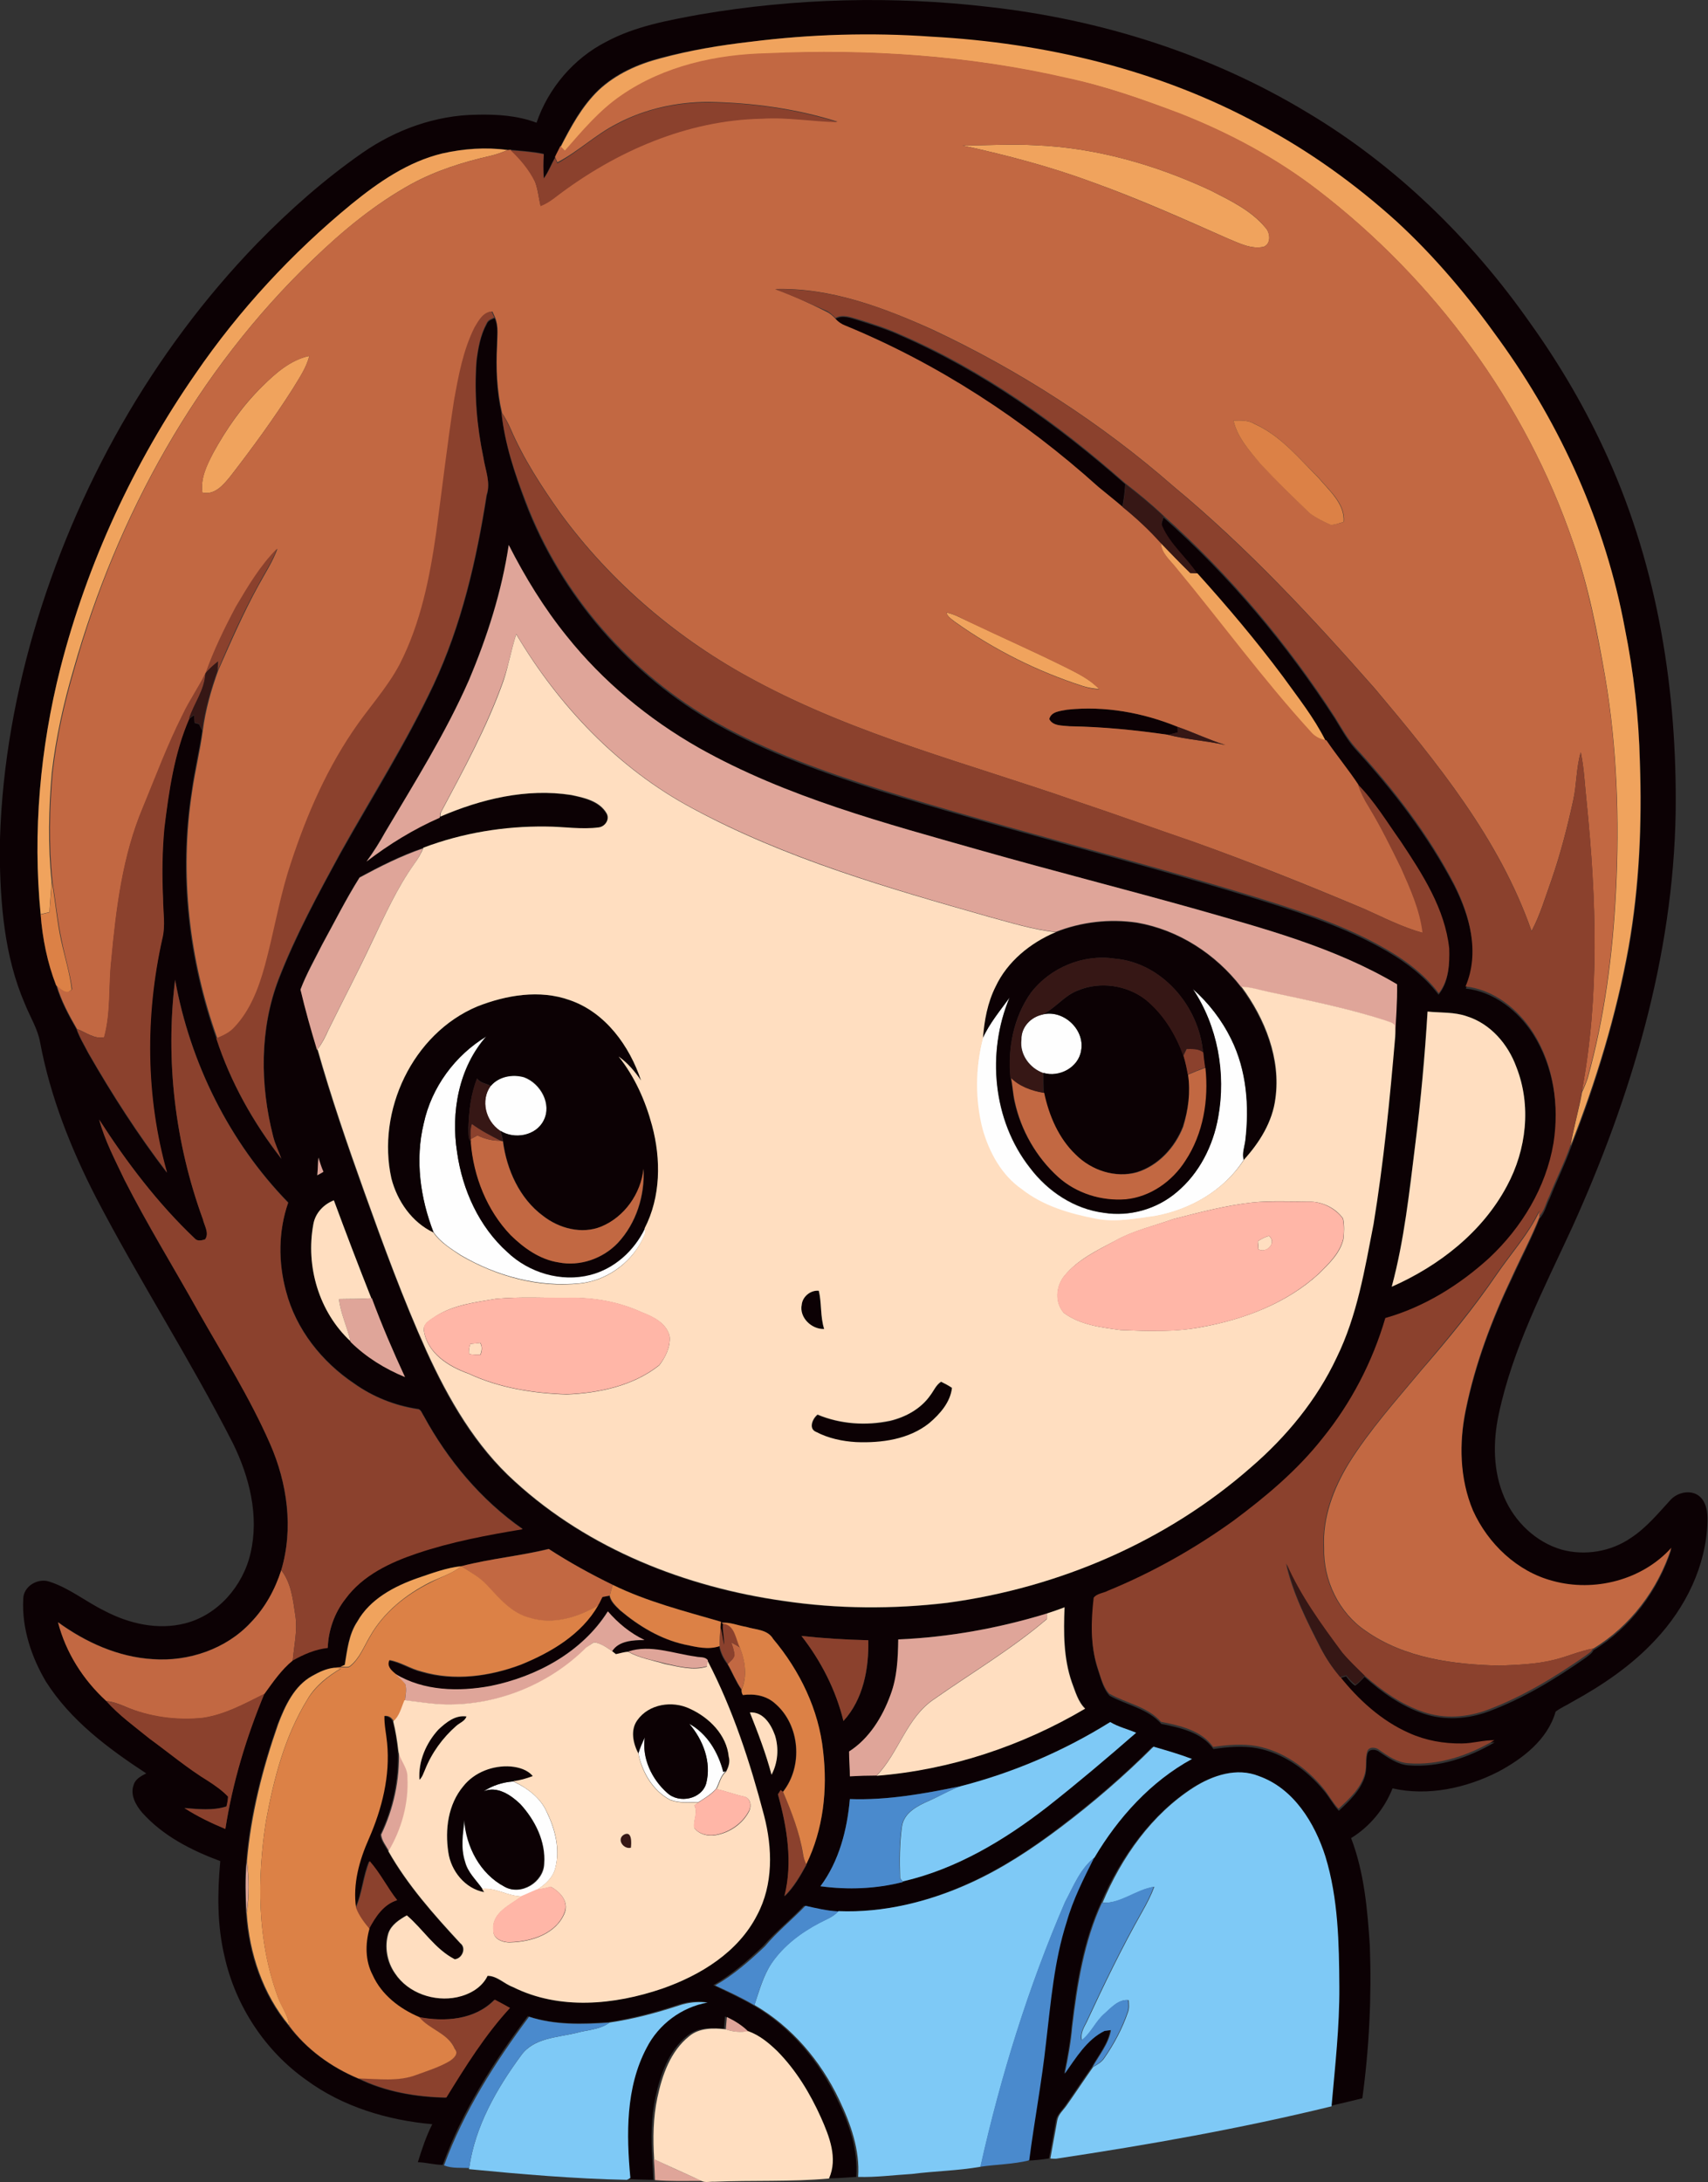 <?xml version="1.0" encoding="iso-8859-1"?>
<!-- Generator: Adobe Illustrator 19.2.0, SVG Export Plug-In . SVG Version: 6.00 Build 0)  -->
<svg version="1.1" id="Layer_1" xmlns="http://www.w3.org/2000/svg" xmlns:xlink="http://www.w3.org/1999/xlink" x="0px" y="0px"
	 viewBox="0 0 638.9 816" enable-background="new 0 0 638.9 816" xml:space="preserve">
<rect x="0" y="0" width="638.9" height="816" fill="#333333" stroke="none"/>
<path fill="#FEFEFE" d="M446.1,369.8c6,5.2,10.9,11.6,14.4,18.8c5.8,11.7,6.8,25.1,5.3,37.9c-0.3,2.4-1.3,4.9-0.6,7.3
	c-7.3,11.4-20,18.7-33.2,21.1c-7.3,1-14.7,2.5-22.1,1.1c-9.9-1.9-19.9-4.8-27.9-11.1c-7.5-5.3-12.2-13.7-14.6-22.3
	c-2.9-11.2-2.8-23.1,0.1-34.2c2.6-5.6,6.5-10.4,10.1-15.3c-8.6,20.5-6.3,45.9,7.6,63.6c6.7,8.9,16.6,15.5,27.8,16.9
	c9.6,1.5,19.7-1.4,27.1-7.7c8.4-7,13.6-17.3,15.5-28C458.6,401.4,455.4,383.7,446.1,369.8z"/>
<path fill="#FEFEFE" d="M382.1,388.8c-0.1-4.7,3.5-8.5,8-9.4c7.7-1.9,15.9,5.7,14.3,13.6c-1,6.3-8.2,10.1-14.1,8.3
	C385.2,399.5,381.4,394.3,382.1,388.8z"/>
<path fill="#FEFEFE" d="M158.5,420c2.9-13.5,11.7-25.5,23.5-32.6c-10.4,11.7-13.4,28.4-11,43.5c2,14,8.2,27.7,18.8,37.2
	c8.1,7.7,20.1,11.3,31,8.5c9-2.3,16.4-9,20.4-17.3c0.9,1.6-0.5,3.2-1.1,4.7c-4.5,8.6-13.4,14.9-23.1,15.9
	c-15.5,1.6-31.3-2.7-44.6-10.5c-3.7-2.4-7.7-4.9-10.2-8.6C157.2,448,155.2,433.6,158.5,420z"/>
<path fill="#FEFEFE" d="M183.5,406.2c3-3.6,8.2-4.5,12.5-3.3c6.2,2.3,10.5,10.1,7.3,16.2c-2.9,5.8-11.1,7.2-16.3,3.8
	C181.6,419.3,179.6,411.6,183.5,406.2z"/>
<path fill="#FEFEFE" d="M257.7,644.6c6.8,3.7,10.9,10.7,12.8,18c0.3,0,0.8-0.1,1-0.2c-2,1.6-2.5,4.4-3.6,6.5c-1.9,2.1-4.3,3.6-6.6,5
	c-3.5,0.1-7.2,0.4-10.5-0.8c-6.5-3.3-10.6-10.4-12-17.4c0.6-2.1,1.5-4.1,2.4-6c-1.2,7.8,2.6,15.7,8.4,20.8c4.4,4.1,13,2.3,14.6-3.7
	C266.1,658.9,262.9,650.5,257.7,644.6z"/>
<path fill="#FEFEFE" d="M180.9,669.9c3.3-2.2,7.1-3.4,11.1-3.7c5.1,2.4,10.1,6,12.5,11.4c3.1,6.4,5.1,14,3.2,21.1
	c-0.9,3.6-3.9,6.2-6.9,8.1c-1.8,0.7-3.6,1.5-5.3,2.4c-5.3,0.1-9.8-3.3-15-2.8c-2.3-3.3-5.5-6.1-6.5-10.2c-1.7-5.1-0.8-10.5-0.2-15.6
	c0.8,10,5.9,20.2,15,25c6.1,3.5,14.6-1.7,14.8-8.6c0.6-8.3-3.4-16.3-8.9-22.3C191,671.2,185.9,667.8,180.9,669.9z"/>
<g>
	<g>
		<path fill="#0C0104" d="M261.9,5.4c35.7-6.1,72.2-7,108.1-2.8c41.8,4.7,82.8,17.6,118.9,39.4c33.1,19.7,61.3,47.2,83.4,78.7
			c11.4,15.9,21.3,32.9,29.3,50.8c18.6,41.4,25.8,87.2,25.2,132.4c-0.9,53.8-16.6,106.3-38.7,155.1c-10.5,22.8-22.3,45.3-27.5,70
			c-2.2,10.3-2.1,21.3,2.1,31c3.9,9.1,11.8,16.7,21.4,19.5c8.7,2.4,18.5,0.8,26-4.4c5.8-3.8,10.2-9.2,14.8-14.2
			c2.6-2.8,7.4-3.9,10.6-1.5c2.8,2.2,3.3,6.1,3.2,9.5c-0.4,16.6-8.2,32.4-19.5,44.4c-8.8,9.5-19.7,16.9-31,23.1
			c-2.1,1.3-4.3,2.2-6.3,3.7c-3,10.5-12.3,17.6-21.5,22.5c-12,6.1-26.2,9.2-39.5,6.2c-3,7.6-8.5,14.3-15.5,18.6
			c4.9,12.8,6.1,26.6,7,40.1c0.7,19.1-0.2,38.2-2.8,57.2c-3.9,1-7.9,1.9-11.8,2.8c1.3-14.8,3.1-29.6,2.9-44.5
			c-0.1-16.3-0.4-33-5.2-48.7c-4-12.5-11.9-25.5-24.9-30.1c-8.2-3.3-17.2-0.2-24.3,4.2c-15.8,10.2-27.1,26.1-34.5,43.2
			c-6.7,14.6-9.2,30.5-11,46.3c-0.5,5.9-1.6,11.8-2.8,17.6c4.2-5.9,8.2-12.7,14.9-16c0.6-0.1,1.8-0.2,2.4-0.3
			c-0.9,5.2-4.4,9.3-6.9,13.8c-3.4,4.8-6.6,9.7-10,14.5c-1.2,1.8-3,3.2-3.4,5.4c-0.9,4.8-1.7,9.5-2.6,14.3c-2.6,0.4-5.2,0.7-7.8,0.8
			c1.9-14.7,4.7-29.3,6.3-44.1c1.8-15.1,3-30.4,7.7-45c2.4-8.4,6.4-16.3,10.3-24.1c8.9-15,21.1-28.5,36.5-36.9
			c-4.7-1.9-9.5-3.3-14.4-4.6c-10.9,10.9-22.6,20.9-34.9,30.2c-10.6,8.1-21.8,15.4-34,20.9c-15.3,7-32.2,11.1-49.1,10.4
			c-4.2-0.2-8.2-1.2-12.3-2.1c-4.9,5.2-10.6,9.7-15.3,15.1c-5.7,5.4-11.7,10.7-18.6,14.6c5,2.4,10,4.7,14.7,7.4
			c14,8,24.9,20.9,31.7,35.4c4.4,8.9,7.8,18.7,7.1,28.9c-3.6,0.2-7.3,0.6-10.9,0.5c3.5-7.5,0.1-15.7-3-22.8
			c-4.1-9-9.4-17.6-16.3-24.8c-3.2-3.1-6.7-6-10.9-7.5c-2.3-2.3-5.1-4-8-5.4c-0.1,1.5-0.3,3.1-0.4,4.6c-4.6-0.5-9.9-0.6-13.7,2.6
			c-7,5.6-10.1,14.5-11.9,22.9c-1.6,7.5-1.7,15.3-1.2,23c0.1,2.7,0.3,5.3,0.4,8c-3-0.1-6.1-0.1-9.1-0.3l-0.1-0.6
			c-1.5-16.3-1.8-33.8,6.1-48.7c4.5-8.8,13.1-15.2,22.8-16.9c-3.6-0.5-7.3-0.1-10.7,1.1c-8.5,2.8-17.1,5.1-25.9,6.4
			c-10.1,0.7-20.4,1-30.1-2.2c-12.8,17.1-24.5,35.4-31.8,55.6c-3.1,0-6.1-0.9-9.3-1c1.5-4.8,3.1-9.7,5.4-14.2
			c-16.7-1.5-33.5-6.5-47.2-16.6c-15.4-10.9-26.4-27.7-30.5-46.1c-2.8-11.7-2.7-23.8-1.6-35.7c-10.8-4-21.4-9.4-29.2-18.1
			c-2.4-2.8-4.6-6.7-3.2-10.4c0.6-2.2,2.8-3.3,4.7-4.3c-14.2-9.3-28.3-19.8-37.5-34.3C11.9,620,8.1,609,8.7,598c0-4.8,5.5-8,9.8-6.5
			c7.5,2.4,13.6,7.5,20.6,10.9c9.1,4.8,19.9,7.3,30.1,4.7c12.3-3.1,21.7-14,24.5-26.2c3.3-14-0.4-28.6-6.6-41.2
			c-15.9-31.2-35-60.8-51.2-91.9c-9.4-18.3-17.1-37.7-20.9-58c-0.9-5.1-3.8-9.6-5.7-14.4c-7.7-17.8-9.2-37.4-9.4-56.6
			c0.3-27.8,4.9-55.4,12.6-82.1C28.3,182.5,56.8,131.7,96.2,91c12.1-12.4,25.1-23.9,39.3-33.8c12.5-8.7,27.4-14.1,42.7-14.3
			c7.6-0.2,15.4,0.3,22.5,3c4.4-12.9,13.9-24.1,26.1-30.3C237.6,9.8,249.9,7.6,261.9,5.4z M280.9,15.6c-11.4,1.3-22.7,3.1-33.8,6
			c-8.5,2.2-16.9,5.9-23.3,12c-6.2,5.9-10.3,13.6-14.2,21.2c-0.7,1.4-1.4,2.7-2,4.1c-1.5,2.5-2.5,5.4-4.2,7.7c-0.2-3-0.2-6.1,0-9.1
			c-4.1-0.9-8.3-1.1-12.4-1.5c-0.3,0-0.8,0.1-1.1,0.1c-8.1-1.2-16.5-0.6-24.5,1.3c-12.8,3.1-23.9,10.7-33.9,19
			c-22.3,18.3-42,39.7-58.4,63.5c-23.1,33.3-40.5,70.7-50.5,110c-7.6,30-10.5,61.3-7.4,92.1c0.7,9,2.5,18.1,5.8,26.5
			c1.7,5.8,4.6,11.2,7.6,16.4c1.1,3.2,2.9,6.1,4.4,9c8.9,15.5,18.5,30.5,29.4,44.7c-8-28.3-8.3-58.6-1.8-87.3
			c1.3-5.1,0.3-10.3,0.3-15.4c-0.4-8.7-0.3-17.4,0.5-26.1c1.7-13.9,3.7-28,9.3-40.9c0.6-0.5,1.3-1,1.9-1.4c0.1,0.9,0.1,1.9,0.2,2.9
			c0.4,0.1,1.3,0.3,1.7,0.5c0.3,0.6,0.8,1.8,1.1,2.4c-1.1,7.7-3,15.2-4,22.9c-4.8,30.9-1.1,62.9,9.4,92.4
			c5.3,16.3,13.8,31.4,24.3,44.9c-1-2.9-2.4-5.6-3.1-8.5c-4.9-19.2-5.1-40,2.1-58.7c6.4-16.5,14.8-32,23.3-47.5
			c11.7-20.8,24.5-41,34.6-62.5c10.5-22.4,16.1-46.7,19.9-71c1.5-4.7-0.5-9.3-1.2-13.9c-2.5-11.9-3.5-24.1-2.6-36.2
			c0.6-4.8,1.4-9.7,3.8-14c0.5-1.3,1.8-1.7,2.9-2.2c1.5,3.2,0.8,6.8,0.8,10.3c-0.4,8.5-0.1,17.1,1.8,25.4
			c1.2,11.4,4.9,22.5,8.9,33.2c13.3,35,39.3,64.8,71.8,83.1c19.1,10.7,39.8,18.1,60.6,24.7c45.8,14.2,92.4,25.6,138.2,39.6
			c16.5,5.1,33.1,10.3,48.4,18.6c8.5,4.6,16.7,10.3,22.6,18.1c3.8-4.6,4.1-11,3.9-16.7c-1.6-14.9-9.9-27.8-18.1-40
			c-5.2-7.3-9.9-15-16.1-21.4c-3.8-5.7-8.1-10.9-11.9-16.5l-0.2-0.1c-4.3-8.6-10.3-16.1-15.9-23.9c-10-13.4-20.8-26.2-32-38.6
			c-4-6-10-10.8-13-17.6c-0.8-1.2,0.2-2.5,0.4-3.7c24.8,22,46.2,47.6,64.2,75.4c2.4,3.9,4.6,8,7.7,11.4c14.2,15.5,27.1,32.3,36.9,51
			c5.9,11.7,9.8,25.8,4.3,38.4c10.6,1.2,19.6,8.4,25.2,17.1c7.7,12.2,9.9,27.4,7.7,41.5c-2.8,16.6-12,31.6-24.1,43
			c-11.1,10.1-24.3,18.3-38.8,22.4c-4.8,16.4-12.8,31.9-23.6,45.1c-9.3,11.9-21.1,21.7-33.2,30.7c-14.6,10.5-30.4,19.4-47,26.2
			c-1.7,0.9-4.1,1-5.3,2.6c-1,8.7-1.3,17.8,1.5,26.2c1.2,3.3,1.9,7.1,4.4,9.7c6.4,3.5,14.3,4.8,19.3,10.5c7,1.4,15.2,3.2,19.5,9.4
			c5.4-0.8,11-1.3,16.4-0.3c9.8,1.9,18.3,8,24.6,15.5c2.2,2.5,3.7,5.5,5.9,7.9c4-3.7,8.2-7.7,9.8-13c0.8-2.7,0.2-5.6,0.9-8.3
			c0.5-2,3.2-1.8,4.5-0.7c3.3,2.2,6.8,4.7,10.9,5c11.3,0.9,22.5-2.9,32.2-8.6c-4.1-0.1-8.1,1.2-12.2,1.2c-6.7,0.1-13.5-1.1-19.7-3.9
			c-10.4-4.7-19-12.5-26-21.3c0.6-0.2,1.8-0.5,2.3-0.7c1,1.3,2,2.6,3.4,3.5c1.3-0.9,2.4-2.1,3.5-3.3c6.5,5.8,13.8,11,22.2,13.8
			c7.8,2.6,16.5,2,24.1-0.8c13.2-4.9,25.3-12.3,36.7-20.3c0.9-0.8,2.1-1.4,2.6-2.6c13.9-8.4,24.2-22.3,29.2-37.7
			c-10.9,12.1-28.8,16.6-44.4,12.4c-13.3-3.5-24.2-13.9-29.8-26.3c-5-11.9-5.3-25.3-2.7-37.9c3.5-17.2,9.7-33.8,17.3-49.6
			c3.4-7.5,7.3-14.8,10.3-22.4c2-2.1,2.5-5.1,3.8-7.5c2.5-6.4,5.6-12.6,7.9-19c9.5-24.1,17-49,21.7-74.5c4-22.8,5-46,4.2-69.1
			c-0.4-16.7-2.3-33.5-5.6-49.9c-7.2-38.9-23.8-75.8-46.9-107.8c-11.5-16-24.1-31.2-38.6-44.5c-15.5-14-32.5-26.2-50.9-36
			c-37.6-20.6-80.4-30.7-123.1-33C325.8,12.1,303.2,12.8,280.9,15.6z M190.3,203.8c-2.7,17.4-8.1,34.3-14.9,50.5
			c-8.7,19.9-20.2,38.2-31.3,56.8c-2.1,3.8-4.5,7.5-7,11c8.4-6.5,17.6-12.1,27.4-16.4l0-0.2c15.3-6.6,32.3-10.8,49-8.1
			c4.8,1,10.5,2.3,13.2,6.8c1.4,2.2-0.4,4.9-2.8,5.3c-6.6,1-13.3-0.2-19.9-0.3c-15.6-0.2-31.3,2.3-45.8,7.9
			c-8.3,2.8-16.1,6.8-23.7,10.9c-5.1,8.1-9.3,16.7-14,25.1c-2.8,5.5-5.9,11-8.1,16.8c1.8,7.6,4,15.1,6.2,22.6
			c5.1,18,11.2,35.7,17.5,53.3c7.2,20,14.6,40.1,23.3,59.6c8.1,17.9,18.2,35.5,33.1,48.8c27.6,25.2,63.8,39.5,100.5,44.6
			c20.2,3,40.9,3.1,61.1,0.7c41.7-5.6,82.1-23,113.8-50.8c13.2-11.4,24.5-25.1,31.9-40.9c7.6-15.6,10.5-32.9,13.8-49.9
			c3.8-23.2,6.1-46.6,8.1-70.1c0.4-6.6,0.9-13.2,0.8-19.7c-23.6-14-50.4-21.1-76.6-28.5c-26.1-7.3-52.4-14-78.5-21.4
			c-36.2-10.3-73.2-20-106.2-38.6c-18.8-10.7-35.8-24.8-49.3-41.7C203.5,227.4,196.4,215.9,190.3,203.8z M75.9,456
			c0.5,2.4,2.5,5.2,0.8,7.5c-1.3,0.4-2.9,0.8-3.9-0.4c-13.8-13.1-25.4-28.4-35.7-44.4c2.1,7.9,6,15.2,9.5,22.6
			c8.5,16.9,18.5,32.9,27.7,49.4c9.2,16.2,19.2,32.1,26.7,49.2c6.4,14.7,8.8,31.7,4.2,47.3c-2.3,7.2-6,14-11.4,19.5
			c-9.2,10-23.3,14.7-36.7,13.7c-12.9-0.7-25-6.3-35.4-13.8c2.9,11.3,9.4,21.6,18,29.4c4.7,5.4,10.6,9.6,16.2,14.1
			c7.3,5.4,14.3,11.2,22,15.9c2.7,1.6,5.3,3.5,7.4,5.8c0,1.2-0.2,2.5-0.6,3.7c-5.1,1.7-10.5,1-15.7,0.6c4.8,3.1,10,5.6,15.3,7.8
			c2.7-17.4,7.8-34.4,14.6-50.6c3.2-4.4,6.3-9,10.6-12.5c4-2.3,8.4-4.2,13.1-4.7c0.3-6.6,2.6-13,6.6-18.3
			c6.4-8.9,16.8-13.7,26.9-17.1c12.8-4.4,26.1-6.8,39.4-9c-15.5-10.8-28-25.8-37-42.3c-0.7-1-1-2.6-2.5-2.6
			c-8.4-1.3-16.6-4.5-23.5-9.5c-12.1-8.1-21.8-20.3-25.5-34.5c-2.9-10.8-2.9-22.5,0.8-33.2c-22.1-22.6-36.7-52.3-42.3-83.3
			C61.8,396.6,65.5,427.5,75.9,456z M534,378.3c-1.1,16.6-2.6,33.2-4.6,49.7c-2.3,17.8-4.2,35.8-8.8,53.2
			c17.6-7.9,33.9-20.4,43.1-37.7c7.3-13.5,9.2-30.1,3.5-44.5c-3.1-8.5-9.6-16-18.4-18.9C544.1,378.4,539,378.8,534,378.3z
			 M119.1,432.9c-0.1,2.2-0.2,4.4-0.5,6.7c0.8-0.4,1.6-0.9,2.3-1.3C120.2,436.5,119.7,434.7,119.1,432.9z M117.2,457.9
			c-2.9,15.6,2.2,32.7,13.8,43.6l0.1,0.3c5.8,5.7,12.8,10.1,20.3,13.1c-4.4-9.7-8.7-19.5-12.4-29.5l-0.2,0
			c-4.8-12.1-9.4-24.4-14-36.6C121,450.5,117.9,453.7,117.2,457.9z M172.6,585.7L172.6,585.7c-5.6,0.6-11,2.6-16.3,4.4
			c-8.9,3.1-17.9,7.9-22.8,16.4c-3.2,4.8-3.7,10.7-4.7,16.2l-1.6,0.7c-0.8,0-1.6,0.1-2.4,0.3c-2.9,0.3-5.6,1.6-8.1,3
			c-6.8,3.8-10.2,11.2-12.9,18.1c-5.8,16.6-10.3,33.8-11.7,51.3c-0.6,6.5-0.4,13-0.1,19.4c1,15.1,6.1,30.4,15.9,42.1
			c6.6,8.7,15.8,15.4,25.9,19.7c10.1,5,21.7,7,32.9,7.2c7.2-11.7,14.5-23.4,23.8-33.5c-1.9-1.1-3.7-2.1-5.7-3.1
			c-7.3,7.5-18.6,8.3-28.4,6.5c-7.3-3.1-14.1-8.2-17.4-15.7c-2.8-5.3-2.8-11.6-1.2-17.3c2.4-4.5,5.4-9.1,10.5-10.7
			c-3.7-4.7-6.3-10.2-10.3-14.6c-2.4,5.6-2.6,12-5.2,17.5c-1.3-8.9,1.2-17.8,4.8-25.9c4.9-11.2,8-23.5,6.8-35.8
			c-0.3-3.4-1.1-6.7-1-10.1c1.5-0.1,2.7,0.5,3.5,2c0.9,3.6,1.5,7.3,1.9,11c0.4,10.8-1.9,21.6-6.6,31.3c0.2,2.3,1.9,4.2,2.9,6.2
			c7.2,12.7,17,23.7,26.9,34.4c2.4,1.9,0.6,5.9-2.1,6c-7.3-3.8-11.7-11.2-17.9-16.4c-2.8,1.5-5.8,3.5-6.9,6.7
			c-1.6,5-0.6,10.7,2.5,15c4.9,7.4,14.7,10.7,23.2,8.9c4.6-1.1,9.2-3.6,11.4-8c3.6,0.1,6.2,3,9.5,4.2c17.4,8.7,38,6.6,55.8,0.6
			c14.3-5,28.4-13.6,35.5-27.5c6.1-11.4,5.8-25.1,2.6-37.3c-5.3-19.8-11.6-39.5-21.1-57.8c-1.1-1.5-3.1-1-4.6-1.4
			c-8.3-1.2-16.8-4.6-25.2-1.9c-1.5,0.1-3,0.6-4.5,0.9l-1.4-1.1c2.4-3.9,7.9-4.2,12.1-4.2c-5.3-2.5-9.9-6.2-13.7-10.7
			c-9.6,15.2-26.7,24.4-44,27.9c-11.9,2.2-25,1.9-35.6-4.5c-1.6-1.3-3.3-2.9-2.2-5.1c4.3,0.7,7.9,3.3,12.1,4.3
			c12.1,3.6,25.3,1.8,37.1-2.6c11.3-4.6,22.7-11.3,28.9-22.2c0.6-1,1.1-2.1,1.7-3.2c0.7-0.1,2-0.4,2.7-0.5c0.4,2.2,2.3,3.9,3.9,5.4
			c7,5.9,15.1,10.8,24.1,12.8c4.3,0.9,8.8,2,13.1,0.6c0.4,2.5,1.5,4.8,3.1,6.8c1.8,3.1,3.1,6.5,5.2,9.5c-0.1,0.7,0.1,1.4,0.5,2
			c4.3-0.6,8.8,0.2,12.1,3.2c9.3,8,10.5,23.4,2.9,33l-0.8-0.6c-0.3,0.4-0.8,1.2-1,1.6c3.4,12.3,5.6,25.5,2.5,38.1
			c3.5-3.3,5.9-7.6,8.2-11.8l-0.1-0.2c6.4-13,8-28,6.3-42.3c-1.7-15.5-8.7-30.1-18.7-42c-2.1-3.6-6.6-3.4-10.1-4.5
			c-3.1-0.5-6.2-1.9-9.3-1.5c0.2,0.1,0.5,0.2,0.6,0.2c-0.3,2.7,0.6,5.4,0.3,8.1c-0.4-2.2-0.5-4.5-1.3-6.6c0-0.5,0.1-1.6,0.2-2.2
			c-13.7-3.9-27.7-7.5-40.5-13.8c-8.2-4-16.2-8.4-23.9-13.4C194.5,581.9,183.4,582.9,172.6,585.7z M391.6,603.4
			c-18,5.5-36.8,8.9-55.6,9.7c-0.1,7-0.4,14.1-2.8,20.7c-3,8.3-7.9,16.4-15.5,21.2c0,3.1,0.2,6.2,0.3,9.3c3.3-0.2,6.6-0.3,10-0.3
			c27.4-2.2,54.3-11.1,78-25.1c-2.7-2.7-3.7-6.5-5-9.9c-3.1-9-3.1-18.6-2.7-28C396,602,393.8,602.7,391.6,603.4z M299.8,611.8
			c7.3,9.4,12.8,20.2,15.7,31.8c7.5-8.1,9.6-19.6,9.3-30.2C316.5,613.2,308.1,612.7,299.8,611.8z M280.5,640.4
			c3.1,7.6,6,15.3,8.1,23.3c2.3-4.5,2.8-9.9,1.3-14.7C288.4,644.9,285.5,640.1,280.5,640.4z M359.3,668c-13.6,2.8-27.4,5.3-41.4,4.8
			c-1,11.5-4,23.2-11,32.6c10.3,1.4,20.8,0.9,30.9-1.6l-0.2-0.2c20-4.6,38.1-15.4,54.1-27.9c11.4-8.9,22.4-18.2,33.2-27.7
			c-3.2-1.4-6.7-2.1-9.7-4C398,654.7,379,662.9,359.3,668z"/>
	</g>
	<path fill="#0C0104" d="M312.5,119.3c2.7-1.6,5.8-0.3,8.5,0.5c5.3,1.7,10.6,3.3,15.6,5.6c31.1,13.5,59,33.4,84.3,55.7
		c-0.2,2.8-0.5,5.7-1.1,8.5c-2.9-2.6-6.1-4.9-9.1-7.5c-28-25.2-60-46-94.8-60.4C314.7,121.2,313.5,120.4,312.5,119.3z"/>
	<path fill="#0C0104" d="M392.5,268.9c0.8-2.9,4.3-3,6.7-3.5c14-1.5,28.3,1.1,41.3,6.4c0,0.5,0.1,1.6,0.1,2.1
		c-1.2,0.3-2.4,0.6-3.6,0.9c-12.2-1.7-24.5-3-36.9-3.2C397.5,271.3,393.8,271.6,392.5,268.9z"/>
	<g>
		<path fill="#0C0104" d="M394.8,348.7c9.6-3.8,20.2-5,30.4-3.5c15.5,2.6,29.5,11.7,39,24.1C473,381.1,479,396.1,477,411
			c-1.1,8.7-5.9,16.4-11.7,22.8c-0.7-2.5,0.3-4.9,0.6-7.3c1.5-12.8,0.5-26.2-5.3-37.9c-3.5-7.1-8.5-13.5-14.4-18.8
			c9.3,13.9,12.5,31.6,9.5,48c-1.9,10.7-7.1,21-15.5,28c-7.4,6.3-17.5,9.2-27.1,7.7c-11.1-1.4-21.1-8-27.8-16.9
			c-13.9-17.7-16.2-43-7.6-63.6c-3.6,5-7.6,9.7-10.1,15.3c0.4-6.6,1.7-13.2,4.7-19.2C376.7,359.6,385.3,352.6,394.8,348.7z
			 M385.6,371.3c-6.4,9-8.7,20.6-7.6,31.5c0.7,3,0.8,6,1.4,9c2.4,10.8,8.1,20.9,16.3,28.3c6.8,6.1,16.1,9,25.2,8.3
			c9.2-0.9,17.4-6.7,22.3-14.4c6.7-10.1,8.8-22.8,7.5-34.8c-0.3-1.9-0.5-3.8-0.7-5.7c-1.5-17.2-15.4-33.5-33-35
			C405.2,356.7,392.8,361.9,385.6,371.3z"/>
	</g>
	<path fill="#0C0104" d="M403.5,370.3c8.1-3.3,17.9-1.9,24.9,3.4c6.8,5.4,11.4,13.1,14.3,21.1c0.7,2.3,1.3,4.7,1.7,7
		c1,6.5,0.1,13.2-2,19.5c-3,7.7-9.2,14.5-17.2,17c-8.1,2.3-17.2-0.6-23-6.6c-6.4-6.1-10-14.6-11.8-23.1c-0.1-2.5-0.1-4.9-0.1-7.4
		c5.9,1.8,13.1-2,14.1-8.3c1.5-7.9-6.6-15.4-14.3-13.6C395,376.9,398.3,372.1,403.5,370.3z"/>
	<g>
		<path fill="#0C0104" d="M178.5,376.4c10.9-4.3,23.4-6.4,34.7-2.3c13.4,4.6,22.4,17.1,26.7,30.1c-2.3-3.4-5-6.6-8.4-9
			c6,7.5,10,16.5,12.5,25.8c3.3,12.6,3.3,26.7-2.8,38.5c-4,8.3-11.4,15-20.4,17.3c-10.9,2.8-22.9-0.8-31-8.5
			c-10.6-9.5-16.8-23.2-18.8-37.2c-2.4-15.1,0.6-31.8,11-43.5c-11.8,7.1-20.6,19.1-23.5,32.6c-3.3,13.6-1.3,28,3.7,40.9
			c-8-3.8-13.6-11.8-15.7-20.2C140.8,415.4,154.3,386.5,178.5,376.4z M175.2,421.8c0.1,1.8-0.2,3.9,1,5.4c0.9,12.8,6,25.4,14.9,34.7
			c4.9,4.9,10.9,9.2,17.9,10.2c8,1.6,16.6-1.4,22.2-7.3c6.9-7.4,10.1-17.7,9.6-27.7c-1,9.3-7.1,17.9-15.8,21.6
			c-7.3,2.9-15.8,0.7-21.8-4c-8.8-6.5-13.6-17.2-15-27.9c-0.3-1.3-0.5-2.8-1.1-4c5.2,3.4,13.4,2,16.3-3.8c3.2-6.2-1.1-14-7.3-16.2
			c-4.3-1.3-9.5-0.3-12.5,3.3c-1.7-1-3.9-1-5.1-2.8C176.1,409.2,175.4,415.6,175.2,421.8z"/>
	</g>
	<path fill="#0C0104" d="M299.9,487.9c0.3-3.1,3.3-5.5,6.3-5.2c1.2,4.6,0.6,9.7,2,14.3C303.6,497.2,298.9,492.7,299.9,487.9z"/>
	<path fill="#0C0104" d="M348,521.8c1.3-1.7,2.1-3.9,4.1-4.9c1.4,0.6,2.8,1.4,4.1,2.3c-0.6,5.4-4.5,9.8-8.5,13.2
		c-7.6,6.1-17.9,7.5-27.4,7.1c-5.2-0.3-10.3-1.4-14.9-3.8c-3-1.2-1.4-5.1,0.5-6.5c8.6,3.5,18.1,4.2,27.2,2.3
		C338.8,530,344.5,526.8,348,521.8z"/>
	<path fill="#0C0104" d="M238.4,643.3c4.3-6.1,13.1-7.5,19.6-4.5c7.2,3.3,13.8,9.8,14.6,18c0.5,1.9-0.1,3.9-1,5.6
		c-0.3,0-0.8,0.1-1,0.2c-1.9-7.3-6-14.3-12.8-18c5.2,6,8.4,14.3,6.4,22.2c-1.6,6.1-10.2,7.8-14.6,3.7c-5.8-5.1-9.5-13-8.4-20.8
		c-0.9,2-1.8,3.9-2.4,6C236.9,652,235.7,647,238.4,643.3z"/>
	<path fill="#0C0104" d="M164,646.8c2.8-2.7,6.3-5.5,10.5-4.9c-0.6,1.8-2.6,2.4-3.9,3.6c-5.1,4.4-9.1,10-11.6,16.3
		c-0.6,1.3-0.9,2.8-2.1,3.8C156.4,658.7,159.4,651.8,164,646.8z"/>
	<path fill="#0C0104" d="M173.3,668c4.2-5.3,11.1-7.9,17.8-7.3c3,0.2,6.2,1.1,8.2,3.6c-2.4,0.8-4.8,1.6-7.3,1.9
		c-3.9,0.3-7.8,1.5-11.1,3.7c5-2.1,10.1,1.3,13.6,4.7c5.5,6,9.6,14,8.9,22.3c-0.3,6.9-8.7,12.1-14.8,8.6c-9.1-4.8-14.3-14.9-15-25
		c-0.5,5.2-1.4,10.5,0.2,15.6c1,4,4.2,6.9,6.5,10.2l0.8,1.3c-7.2-1.2-12.5-7.9-13.4-14.9C166.4,684.3,167.6,674.8,173.3,668z"/>
</g>
<g>
	<path fill="#F0A35D" d="M280.9,15.6c22.3-2.8,44.9-3.5,67.4-1.9c42.7,2.3,85.4,12.4,123.1,33c18.4,9.8,35.5,22.1,50.9,36
		c14.5,13.3,27.2,28.5,38.6,44.5c23.1,32,39.7,68.9,46.9,107.8c3.3,16.4,5.2,33.1,5.6,49.9c0.8,23.1-0.2,46.3-4.2,69.1
		c-4.6,25.5-12.2,50.4-21.7,74.5c1.1-6.8,3.1-13.4,4.3-20.1c0.8-1.7,1.5-3.4,2.1-5.2c6.4-22.9,9.4-46.5,10.6-70.2
		c1.3-26.5,0.4-53.3-4-79.5c-3-17.2-6.3-34.4-12.1-50.8c-17.8-52-51.9-98.1-95.4-131.5c-15.6-12-33.2-21.4-51.5-28.6
		c-13.9-5.3-27.9-10.3-42.4-13.3c-36.6-8.5-74.5-11-112-9.2c-19,0.4-38.5,4.7-54.4,15.6c-8.4,5.6-14.9,13.4-21.3,21
		c-0.4-0.4-1.3-1.3-1.7-1.7c3.9-7.6,8-15.2,14.2-21.2c6.5-6.1,14.8-9.8,23.3-12C258.2,18.8,269.5,16.9,280.9,15.6z"/>
	<path fill="#F0A35D" d="M360,54.4c9,0,18.1-0.6,27.1-0.1c22.8,0.9,45.1,7.3,65.7,16.9c7.4,3.8,15.3,7.5,20.7,14.1
		c1.7,1.9,2,5.9-0.8,7c-4.7,1-9-1.3-13.2-3c-16.7-7.4-33.4-14.9-50.7-21.1C392.9,62.3,376.5,58,360,54.4z"/>
	<path fill="#F0A35D" d="M165.4,57.4c8-1.8,16.3-2.4,24.5-1.3c-2.1,0.9-4.3,1.7-6.5,2.2c-10.2,2.3-20.3,5.5-29.5,10.5
		c-13.6,7.5-25.6,17.4-36.8,28.2c-43.4,41.5-73.3,95.8-89.6,153.3c-3.7,12.6-6.6,25.5-8.1,38.5c-1.2,13.6-1.5,27.3-0.1,40.8
		c-0.2,3.9-0.6,7.7-0.8,11.5c-1.1,0.3-2.2,0.5-3.3,0.8c-3-30.8-0.2-62.1,7.4-92.1c10.1-39.3,27.4-76.7,50.5-110
		c16.3-23.8,36.1-45.2,58.4-63.5C141.6,68.1,152.6,60.5,165.4,57.4z"/>
	<path fill="#F0A35D" d="M97.9,144.7c5-5,10.7-10.1,17.8-11.6c-1.1,4.5-3.8,8.3-6.2,12.3c-7.2,11.3-15.1,22.1-23.3,32.7
		c-2.6,3.2-5.9,7.2-10.5,6.1c-0.8-5.3,1.7-10.3,4.1-14.9C84.7,160.4,90.6,151.9,97.9,144.7z"/>
	<path fill="#F0A35D" d="M434.2,203c3.6,3.8,7.3,7.6,11.1,11.3c0.6,0,1.9,0.1,2.6,0.1c11.2,12.4,22,25.2,32,38.6
		c5.6,7.8,11.6,15.3,15.9,23.9c-2.2-0.4-4.2-1.4-5.6-3.1c-17.9-19.6-33.6-41.1-50.5-61.5C437.6,209.4,434.3,206.9,434.2,203z"/>
	<path fill="#F0A35D" d="M354,229.1c3,0.5,5.7,2.2,8.5,3.4c12,5.7,24.2,11.1,36.1,17c4.5,2.3,9.2,4.5,12.6,8.2c-2-0.2-4.1-0.5-6-1.1
		c-17.1-5.5-33.3-13.6-47.9-24C356,231.6,354.5,230.7,354,229.1z"/>
	<path fill="#F0A35D" d="M156.4,590.1c5.3-1.8,10.6-3.8,16.2-4.4c-3.4,2.8-7.8,4.1-11.7,6c-9.1,4.6-17.5,11.3-22.6,20.4
		c-2.2,3.7-3.8,8-7.2,10.8c-1,0.9-2.5,0.3-3.7,0.4l1.6-0.7c0.9-5.5,1.5-11.4,4.7-16.2C138.4,598,147.5,593.2,156.4,590.1z"/>
	<path fill="#F0A35D" d="M116.9,626.7c2.5-1.4,5.2-2.7,8.1-3c0.6,0.1,1.9,0.2,2.6,0.2c-5,2.9-9.7,6.6-12.6,11.6
		c-8.5,13.8-12.6,29.7-15.5,45.5c-3.4,21.7-3.3,44.5,4.3,65.4c1.3,3.8,4,7.1,4.4,11.1c-9.8-11.7-14.9-27-15.9-42.1
		c1-6.4,0.9-13,0.1-19.4c1.5-17.5,5.9-34.7,11.7-51.3C106.7,637.9,110.1,630.4,116.9,626.7z"/>
</g>
<g>
	<g>
		<path fill="#C26842" d="M232.6,35.5C248.5,24.6,268,20.3,287,19.9c37.5-1.7,75.4,0.8,112,9.2c14.5,3.1,28.6,8.1,42.4,13.3
			c18.3,7.2,35.9,16.6,51.5,28.6c43.5,33.4,77.6,79.4,95.4,131.5c5.8,16.5,9,33.7,12.1,50.8c4.4,26.2,5.3,53,4,79.5
			c-1.2,23.7-4.2,47.4-10.6,70.2c-0.5,1.8-1.3,3.5-2.1,5.2c6.7-35.7,5.4-72.3,1.8-108.3c-0.7-6.2-0.9-12.5-2.2-18.6
			c-1.7,5.8-1.5,12-2.8,17.9c-2.2,10.1-4.8,20.2-8.2,30c-2.3,6.4-4.2,13-7.4,19c-12-34.5-35.4-63.1-58.6-90.7
			c-23.5-26.7-47.9-52.9-75.3-75.6c-27.1-23.7-57.7-43.4-90.3-58.7c-18.5-8.3-38.1-15.7-58.7-15.1c6.5,2.4,12.9,5.3,19.2,8.5
			c1.3,0.6,2.4,1.6,3.4,2.7c1,1.1,2.2,1.9,3.5,2.4c34.8,14.3,66.8,35.2,94.8,60.4c3,2.5,6.1,4.9,9.1,7.5c5.1,4.1,9.9,8.6,14.3,13.4
			c0.1,3.9,3.4,6.4,5.6,9.2c16.9,20.4,32.6,41.9,50.5,61.5c1.4,1.7,3.4,2.7,5.6,3.1l0.2,0.1c3.8,5.6,8.2,10.9,11.9,16.5
			c1,3,2.4,5.8,4.1,8.5c4.5,7.4,8.3,15.1,12.1,22.9c3.4,7.7,7,15.6,8,24.1c-7.7-2.1-14.8-5.8-22-9c-21.1-8.9-42.3-17.4-63.9-25.1
			c-14.4-4.9-28.6-10.1-43-14.9c-40.5-14.2-82.7-24.8-120.8-45.3c-28.6-15.2-54-36.7-73.1-62.9c-7-9.9-13.7-20.2-18.5-31.4
			c-0.9-2.1-2-4-3.2-5.9c-1.9-8.3-2.3-16.9-1.8-25.4c0-3.4,0.6-7-0.8-10.3c-0.2-0.5-0.7-1.6-1-2.2c-3.3,0.2-5,3.4-6.4,5.9
			c-4.3,8.6-6,18.2-7.6,27.5c-2.6,16.3-4.4,32.6-6.6,49c-2.4,17-5.7,34.2-13.7,49.5c-4.8,9.1-12,16.7-17.7,25.3
			c-10.9,16.1-18.4,34.3-24.2,52.8c-3.4,11.4-5.4,23.1-8.5,34.5c-2.3,8.4-5.5,17-11.7,23.4c-1.8,1.9-4.2,2.9-6.5,3.9
			c-10.5-29.4-14.2-61.4-9.4-92.4c1.1-7.7,3-15.2,4-22.9c1-7.6,3.1-15,5.7-22.2c4.7-10.7,9.4-21.5,15-31.7c2.5-4.6,5.4-9,7.2-13.9
			c-6.3,6.3-10.9,14.1-15.4,21.7c-4.3,8-8.3,16.3-11.4,24.9c-2.6,5.3-6,10.1-8.5,15.4c-5.7,11.3-10.1,23.2-15,34.8
			c-7.6,18-10,37.7-11.8,57c-1.1,9.6-0.1,19.5-2.7,28.9c-3.7,0.8-6.9-1.9-10.2-3.1c-3-5.2-5.9-10.6-7.6-16.4
			c1.7,1.2,3.8,3.8,5.8,1.5c-0.8-6.1-2.7-12-3.9-18.1c-1.6-7.4-2.3-14.9-3.5-22.3c-1.4-13.6-1.1-27.3,0.1-40.8
			c1.5-13.1,4.4-25.9,8.1-38.5C43.9,192.8,73.7,138.5,117.1,97c11.1-10.8,23.2-20.7,36.8-28.2c9.2-5,19.3-8.2,29.5-10.5
			c2.2-0.5,4.4-1.3,6.5-2.2c0.3,0,0.8-0.1,1.1-0.1c3.6,3.4,7,7.3,9.1,11.8c1.1,2.9,1.4,6.1,2.1,9.1c2.3-0.9,4.3-2.2,6.2-3.8
			c22-16.7,48.7-28.4,76.7-28.9c9.4-0.6,18.8,1.1,28.2,1.3c-15.5-4.9-31.9-7.1-48.2-7.4c-11.9,0-23.9,2.6-34.4,8.2
			c-7.9,4-14.3,10.3-22.2,14.4c-0.2-0.5-0.7-1.5-0.9-2c0.6-1.4,1.4-2.7,2-4.1c0.4,0.4,1.3,1.3,1.7,1.7
			C217.8,48.9,224.3,41.1,232.6,35.5z M360,54.4c16.5,3.6,33,7.9,48.8,13.8c17.2,6.2,33.9,13.7,50.7,21.1c4.2,1.7,8.5,4,13.2,3
			c2.8-1.1,2.4-5.1,0.8-7c-5.3-6.6-13.3-10.3-20.7-14.1c-20.6-9.6-42.9-16-65.7-16.9C378,53.8,369,54.4,360,54.4z M97.9,144.7
			c-7.3,7.1-13.2,15.7-18.1,24.6c-2.3,4.6-4.9,9.6-4.1,14.9c4.6,1.1,7.9-2.9,10.5-6.1c8.2-10.6,16.1-21.4,23.3-32.7
			c2.3-3.9,5.1-7.8,6.2-12.3C108.6,134.7,102.9,139.7,97.9,144.7z M461.4,157.3c1.5,6.4,6,11.3,10.2,16.2c6,6.3,12.1,12.5,18.5,18.5
			c2.4,1.8,5.1,3.1,7.8,4.3c1.6-0.1,3.2-0.7,4.8-1.1c0.6-6.8-5.4-11.7-9.4-16.5c-7.4-7.3-14.2-15.7-23.8-20.1
			C467,157.1,464.1,157.2,461.4,157.3z M354,229.1c0.5,1.6,2,2.6,3.3,3.6c14.6,10.4,30.8,18.5,47.9,24c1.9,0.6,4,1,6,1.1
			c-3.5-3.7-8.2-6-12.6-8.2c-11.9-5.9-24.1-11.3-36.1-17C359.7,231.2,357,229.6,354,229.1z M392.5,268.9c1.3,2.7,5,2.4,7.6,2.7
			c12.4,0.2,24.6,1.4,36.9,3.2c7,1.8,14.3,2.2,21.4,3.8c-6.1-1.9-11.9-4.7-17.9-6.8c-13-5.3-27.3-7.9-41.3-6.4
			C396.8,265.9,393.2,266,392.5,268.9z"/>
	</g>
	<path fill="#C26842" d="M444.4,401.9c2.1-0.9,4.3-1.8,6.5-2.6c1.3,12-0.8,24.7-7.5,34.8c-4.9,7.7-13.1,13.5-22.3,14.4
		c-9.1,0.7-18.4-2.2-25.2-8.3c-8.2-7.4-14-17.5-16.3-28.3c-0.7-3-0.8-6-1.4-9c3.3,3.4,7.8,5,12.4,5.8c1.8,8.5,5.4,17,11.8,23.1
		c5.9,5.9,14.9,8.9,23,6.6c8-2.5,14.2-9.3,17.2-17C444.5,415.1,445.4,408.4,444.4,401.9z"/>
	<path fill="#C26842" d="M178.6,424.6c2.7,1.3,5.7,2.1,8.7,2l0.8,0.2c1.4,10.6,6.2,21.4,15,27.9c6,4.7,14.5,7,21.8,4
		c8.7-3.6,14.8-12.3,15.8-21.6c0.5,10-2.7,20.3-9.6,27.7c-5.6,5.9-14.2,8.9-22.2,7.3c-7-1.1-13-5.4-17.9-10.2
		c-8.9-9.3-13.9-22-14.9-34.7l-0.1-1.2C176.9,425.6,177.7,425.1,178.6,424.6z"/>
	<path fill="#C26842" d="M559.9,476.6c5.4-7.9,11.9-15,16-23.7c0,0.5,0,1.6,0,2.1c-3,7.6-6.9,14.9-10.3,22.4
		c-7.5,15.8-13.8,32.4-17.3,49.6c-2.6,12.5-2.3,26,2.7,37.9c5.6,12.4,16.5,22.8,29.8,26.3c15.6,4.3,33.5-0.3,44.4-12.4
		c-4.9,15.4-15.3,29.3-29.2,37.7c-5.1,0.9-9.9,3.1-14.9,4.3c-6.6,1.6-13.4,1.8-20.1,2.1c-17.3-0.4-35.6-2.8-50.1-13
		c-10.1-6.8-15.9-19-15.6-31.1c-0.6-11.2,3.5-22.1,9.3-31.6c7.8-12.5,17.7-23.5,27.1-34.8C541.6,501,551.3,489.2,559.9,476.6z"/>
	<path fill="#C26842" d="M172.6,585.7c10.8-2.8,21.9-3.8,32.7-6.4c7.7,5,15.7,9.4,23.9,13.4c-0.4,1.3-0.8,2.6-1.1,4
		c-0.7,0.1-2,0.4-2.7,0.5c-0.6,1-1,2.2-1.7,3.2c-7.6,4.5-16.8,7.4-25.6,4.7c-6.8-1.7-11.4-7.4-16-12.2
		C179.5,589.9,175.9,588,172.6,585.7z"/>
	<path fill="#C26842" d="M105.2,587.2c3.8,4.8,4.4,11.2,5.3,17.1c0.8,5.6-0.5,11.1-1,16.7c-4.3,3.5-7.4,8.1-10.6,12.5
		c-7.4,3.7-14.8,7.8-23.1,9c-9.8,1-19.9-0.3-29-4.3c-2.3-1-4.6-1.8-7.1-2.1c-8.6-7.9-15.1-18.1-18-29.4c10.3,7.5,22.5,13,35.4,13.8
		c13.4,1,27.5-3.8,36.7-13.7C99.2,601.2,102.9,594.4,105.2,587.2z"/>
	<path fill="#C26842" d="M274.7,618.9c-0.1-1.6-0.7-3.2-1.2-4.7c1.1,0.6,2.2,1.2,3.3,1.9c1.9,4.9,2.8,10.7,0.6,15.7
		c-2.1-3-3.4-6.4-5.2-9.5C273.1,621.2,274.5,620.4,274.7,618.9z"/>
</g>
<g>
	<path fill="#8B412D" d="M230.7,46.5c10.5-5.7,22.5-8.2,34.4-8.2c16.3,0.2,32.6,2.5,48.2,7.4c-9.4-0.2-18.8-1.9-28.2-1.3
		c-28,0.5-54.7,12.2-76.7,28.9c-1.9,1.5-3.9,2.9-6.2,3.8c-0.7-3-0.9-6.2-2.1-9.1c-2.2-4.5-5.5-8.4-9.1-11.8
		c4.1,0.4,8.3,0.6,12.4,1.5c-0.2,3-0.2,6.1,0,9.1c1.8-2.4,2.8-5.2,4.2-7.7c0.2,0.5,0.7,1.5,0.9,2C216.3,56.8,222.8,50.5,230.7,46.5z
		"/>
	<path fill="#8B412D" d="M290,108.2c20.6-0.6,40.3,6.7,58.7,15.1c32.6,15.3,63.2,35,90.3,58.7c27.4,22.8,51.8,48.9,75.3,75.6
		c23.2,27.5,46.6,56.2,58.6,90.7c3.2-6,5.1-12.6,7.4-19c3.4-9.8,6-19.9,8.2-30c1.3-5.9,1.1-12.1,2.8-17.9c1.3,6.1,1.5,12.4,2.2,18.6
		c3.7,36,4.9,72.6-1.8,108.3c-1.2,6.8-3.1,13.4-4.3,20.1c-2.2,6.5-5.4,12.6-7.9,19c-1.3,2.5-1.8,5.5-3.8,7.5c0-0.5,0-1.6,0-2.1
		c-4.1,8.7-10.6,15.8-16,23.7c-8.6,12.6-18.3,24.3-28.2,35.9c-9.4,11.3-19.3,22.3-27.1,34.8c-5.8,9.4-9.9,20.3-9.3,31.6
		c-0.3,12.1,5.5,24.3,15.6,31.1c14.5,10.2,32.8,12.6,50.1,13c6.7-0.3,13.5-0.5,20.1-2.1c5.1-1.1,9.8-3.4,14.9-4.3
		c-0.4,1.2-1.6,1.8-2.6,2.6c-11.5,8-23.6,15.4-36.7,20.3c-7.7,2.9-16.3,3.5-24.1,0.8c-8.3-2.8-15.6-8-22.2-13.8
		c-2.9-2.8-5.9-5.6-8.4-8.7c-7.8-10.5-15.5-21.1-20.8-33.1c2.5,11.3,7.8,21.6,13,31.8c2,3.7,4.3,7.3,7.1,10.4
		c7,8.8,15.6,16.7,26,21.3c6.2,2.8,13,4,19.7,3.9c4.1,0,8.1-1.3,12.2-1.2c-9.7,5.7-20.9,9.5-32.2,8.6c-4.2-0.3-7.6-2.7-10.9-5
		c-1.3-1.1-4-1.3-4.5,0.7c-0.8,2.7-0.1,5.6-0.9,8.3c-1.5,5.4-5.8,9.3-9.8,13c-2.3-2.4-3.8-5.4-5.9-7.9c-6.3-7.5-14.8-13.6-24.6-15.5
		c-5.4-1-11-0.5-16.4,0.3c-4.3-6.2-12.5-8-19.5-9.4c-5-5.7-12.9-6.9-19.3-10.5c-2.5-2.6-3.3-6.4-4.4-9.7c-2.8-8.5-2.5-17.5-1.5-26.2
		c1.2-1.6,3.6-1.7,5.3-2.6c16.6-6.8,32.4-15.7,47-26.2c12.1-9,23.8-18.8,33.2-30.7c10.8-13.3,18.8-28.7,23.6-45.1
		c14.5-4.1,27.7-12.3,38.8-22.4c12.2-11.4,21.3-26.4,24.1-43c2.2-14.1,0.1-29.3-7.7-41.5c-5.6-8.7-14.6-15.9-25.2-17.1
		c5.4-12.6,1.6-26.7-4.3-38.4c-9.7-18.7-22.7-35.5-36.9-51c-3.1-3.5-5.3-7.5-7.7-11.4c-18-27.8-39.5-53.4-64.2-75.4
		c-4.5-4.3-9.3-8.2-14.2-12c-25.3-22.4-53.2-42.3-84.3-55.7c-5.1-2.3-10.4-4-15.6-5.6c-2.8-0.8-5.8-2-8.5-0.5c-1-1-2.1-2.1-3.4-2.7
		C302.9,113.5,296.5,110.6,290,108.2z"/>
	<path fill="#8B412D" d="M177.5,122.4c1.5-2.5,3.2-5.7,6.4-5.9c0.2,0.6,0.7,1.6,1,2.2c-1.1,0.5-2.4,0.9-2.9,2.2
		c-2.3,4.3-3.2,9.2-3.8,14c-0.9,12.1,0.1,24.3,2.6,36.2c0.7,4.6,2.8,9.3,1.2,13.9c-3.8,24.3-9.4,48.6-19.9,71
		c-10.2,21.6-23,41.7-34.6,62.5c-8.4,15.5-16.9,31-23.3,47.5c-7.1,18.7-7,39.5-2.1,58.7c0.7,3,2.1,5.7,3.1,8.5
		c-10.5-13.5-19-28.6-24.3-44.9c2.3-1,4.7-2,6.5-3.9c6.2-6.4,9.4-15,11.7-23.4c3.1-11.4,5.1-23.2,8.5-34.5
		c5.8-18.5,13.3-36.6,24.2-52.8c5.7-8.6,12.9-16.2,17.7-25.3c7.9-15.4,11.3-32.6,13.7-49.5c2.2-16.3,4.1-32.7,6.6-49
		C171.5,140.5,173.2,131,177.5,122.4z"/>
	<path fill="#8B412D" d="M187.6,154.3c1.2,1.9,2.3,3.8,3.2,5.9c4.8,11.2,11.5,21.5,18.5,31.4c19.1,26.3,44.4,47.7,73.1,62.9
		c38,20.5,80.2,31.1,120.8,45.3c14.4,4.8,28.7,10,43,14.9c21.5,7.7,42.8,16.3,63.9,25.1c7.2,3.2,14.3,6.9,22,9
		c-1-8.5-4.6-16.4-8-24.1c-3.8-7.7-7.6-15.5-12.1-22.9c-1.7-2.7-3.1-5.5-4.1-8.5c6.3,6.4,10.9,14.1,16.1,21.4
		c8.1,12.2,16.5,25.1,18.1,40c0.2,5.7-0.2,12.1-3.9,16.7c-5.9-7.8-14.1-13.5-22.6-18.1c-15.2-8.3-31.9-13.5-48.4-18.6
		c-45.9-14-92.5-25.3-138.2-39.6c-20.8-6.6-41.5-14-60.6-24.7c-32.5-18.3-58.6-48.1-71.8-83.1C192.5,176.8,188.8,165.7,187.6,154.3z
		"/>
	<path fill="#8B412D" d="M88.2,226.9c4.5-7.6,9.1-15.4,15.4-21.7c-1.8,4.9-4.8,9.3-7.2,13.9c-5.7,10.3-10.4,21-15,31.7
		c0.1-0.9,0.1-2.6,0.2-3.5c-1.7,1.4-3.3,2.8-4.7,4.4C79.9,243.2,83.9,235,88.2,226.9z"/>
	<path fill="#8B412D" d="M68.3,267.2c2.5-5.3,5.9-10.1,8.5-15.4c-0.2,6.2-4.3,11.3-6,17c-5.6,12.9-7.6,27-9.3,40.9
		c-0.8,8.7-0.9,17.4-0.5,26.1c0,5.1,1,10.4-0.3,15.4c-6.4,28.7-6.2,59,1.8,87.3c-10.8-14.2-20.5-29.2-29.4-44.7
		c-1.5-3-3.3-5.8-4.4-9c3.3,1.2,6.5,3.9,10.2,3.1c2.6-9.4,1.6-19.3,2.7-28.9c1.8-19.3,4.2-39,11.8-57
		C58.2,290.3,62.6,278.5,68.3,267.2z"/>
	<path fill="#8B412D" d="M75.9,456c-10.4-28.5-14.1-59.4-10.4-89.5c5.6,31,20.3,60.7,42.3,83.3c-3.7,10.6-3.8,22.3-0.8,33.2
		c3.7,14.2,13.4,26.4,25.5,34.5c7,4.9,15.1,8.2,23.5,9.5c1.5,0,1.8,1.6,2.5,2.6c9,16.6,21.5,31.5,37,42.3c-13.3,2.2-26.6,4.7-39.4,9
		c-10.1,3.4-20.4,8.2-26.9,17.1c-4.1,5.2-6.4,11.7-6.6,18.3c-4.7,0.5-9,2.4-13.1,4.7c0.5-5.5,1.8-11.1,1-16.7
		c-0.9-5.9-1.5-12.3-5.3-17.1c4.7-15.6,2.3-32.6-4.2-47.3c-7.5-17.1-17.5-33-26.7-49.2c-9.2-16.5-19.1-32.6-27.7-49.4
		c-3.5-7.4-7.4-14.7-9.5-22.6c10.3,16,21.9,31.3,35.7,44.4c1,1.2,2.6,0.8,3.9,0.4C78.4,461.2,76.4,458.3,75.9,456z"/>
	<path fill="#8B412D" d="M442.7,394.8c0.3-0.6,0.9-1.9,1.2-2.5c2.1,0,4.4-0.2,6.2,1.2c0.2,1.9,0.4,3.8,0.7,5.7
		c-2.2,0.8-4.3,1.7-6.5,2.6C443.9,399.5,443.4,397.1,442.7,394.8z"/>
	<path fill="#8B412D" d="M176.5,420.3c3.3,2.5,7.1,4.4,10.8,6.3c-3,0.1-6-0.7-8.7-2c-0.8,0.5-1.7,0.9-2.5,1.4
		C175.9,424.1,175.9,422.2,176.5,420.3z"/>
	<path fill="#8B412D" d="M270.5,607.1c4.6,0.4,4.6,5.7,6.4,9c-1.1-0.6-2.2-1.2-3.3-1.9c0.5,1.5,1,3.1,1.2,4.7
		c-0.2,1.5-1.6,2.3-2.5,3.4c-1.5-2-2.7-4.3-3.1-6.8c-0.1-2.3,0.1-4.6,0.3-6.9c0.7,2.1,0.9,4.4,1.3,6.6
		C271.1,612.5,270.1,609.8,270.5,607.1z"/>
	<path fill="#8B412D" d="M299.8,611.8c8.3,0.9,16.7,1.4,25,1.6c0.2,10.6-1.9,22.1-9.3,30.2C312.7,632,307.1,621.1,299.8,611.8z"/>
	<path fill="#8B412D" d="M75.8,642.4c8.3-1.2,15.7-5.3,23.1-9C92.2,649.6,87,666.6,84.3,684c-5.3-2.2-10.5-4.7-15.3-7.8
		c5.2,0.4,10.6,1,15.7-0.6c0.3-1.2,0.5-2.4,0.6-3.7c-2.2-2.3-4.8-4.1-7.4-5.8c-7.7-4.7-14.7-10.6-22-15.9
		c-5.5-4.5-11.4-8.7-16.2-14.1c2.4,0.4,4.8,1.1,7.1,2.1C55.9,642,66,643.4,75.8,642.4z"/>
	<path fill="#8B412D" d="M291,671c0.3-0.4,0.8-1.2,1-1.6l0.8,0.6c3.3,7.5,6.3,15.2,7.5,23.3c0.3,1.3,0.7,2.6,1.2,3.8l0.1,0.2
		c-2.3,4.2-4.8,8.5-8.2,11.8C296.6,696.5,294.4,683.3,291,671z"/>
	<path fill="#8B412D" d="M138.3,696c4,4.5,6.6,9.9,10.3,14.6c-5.1,1.6-8.1,6.2-10.5,10.7c-2-2.4-3.9-4.9-5-7.8
		C135.6,708,135.9,701.7,138.3,696z"/>
	<path fill="#8B412D" d="M156.7,754.3c9.8,1.9,21.1,1.1,28.4-6.5c1.9,1,3.8,2,5.7,3.1c-9.3,10.1-16.6,21.8-23.8,33.5
		c-11.2-0.2-22.8-2.2-32.9-7.2c7.3,0.1,14.9,1.3,21.8-1.4c4.1-1.5,8.3-2.8,12.1-5c1.6-0.9,3.8-2.7,2.1-4.7
		C167.5,760.3,160.5,759,156.7,754.3z"/>
</g>
<g>
	<path fill="#DC8146" d="M461.4,157.3c2.7-0.1,5.6-0.2,8,1.3c9.7,4.4,16.5,12.8,23.8,20.1c4,4.8,9.9,9.7,9.4,16.5
		c-1.6,0.4-3.1,1.1-4.8,1.1c-2.7-1.2-5.4-2.5-7.8-4.3c-6.3-6-12.5-12.1-18.5-18.5C467.4,168.6,462.9,163.7,461.4,157.3z"/>
	<path fill="#DC8146" d="M19.4,329.6c1.3,7.4,1.9,15,3.5,22.3c1.3,6,3.2,11.9,3.9,18.1c-1.9,2.3-4.1-0.3-5.8-1.5
		c-3.3-8.5-5.1-17.5-5.8-26.5c1.1-0.3,2.2-0.5,3.3-0.8C18.8,337.3,19.1,333.5,19.4,329.6z"/>
	<path fill="#DC8146" d="M172.6,585.7L172.6,585.7c3.3,2.2,6.9,4.1,9.6,7.1c4.6,4.9,9.2,10.5,16,12.2c8.7,2.7,18-0.2,25.6-4.7
		c-6.2,10.9-17.6,17.6-28.9,22.2c-11.7,4.4-24.9,6.2-37.1,2.6c-4.2-1-7.9-3.6-12.1-4.3c-1.1,2.2,0.6,3.8,2.2,5.1
		c1.3,1.2,2.6,2.4,3.7,3.8c0.6,2,0.1,4.1-0.1,6.1c-1.2,2.7-1.8,5.9-4.2,7.9c-0.8-1.5-2-2.2-3.5-2c-0.1,3.4,0.7,6.8,1,10.1
		c1.2,12.3-1.9,24.6-6.8,35.8c-3.6,8.1-6.1,17-4.8,25.9c1.1,2.9,3,5.4,5,7.8c-1.6,5.7-1.6,12,1.2,17.3c3.3,7.4,10.1,12.6,17.4,15.7
		c3.8,4.7,10.8,6,13.3,11.9c1.7,1.9-0.5,3.7-2.1,4.7c-3.8,2.2-8,3.5-12.1,5c-6.9,2.7-14.6,1.5-21.8,1.4
		c-10.1-4.2-19.4-10.9-25.9-19.7c-0.4-4.1-3.2-7.3-4.4-11.1c-7.6-20.9-7.7-43.7-4.3-65.4c2.9-15.8,7-31.7,15.5-45.5
		c3-5,7.7-8.7,12.6-11.6c-0.6-0.1-1.9-0.2-2.6-0.2c0.8-0.2,1.6-0.3,2.4-0.3c1.2-0.1,2.7,0.5,3.7-0.4c3.4-2.8,5-7.1,7.2-10.8
		c5-9.1,13.4-15.8,22.6-20.4C164.8,589.8,169.1,588.5,172.6,585.7z"/>
	<path fill="#DC8146" d="M228.1,596.7c0.3-1.3,0.7-2.7,1.1-4c12.9,6.3,26.8,9.8,40.5,13.8c-0.1,0.5-0.2,1.6-0.2,2.2
		c-0.2,2.3-0.4,4.6-0.3,6.9c-4.3,1.5-8.8,0.3-13.1-0.6c-9-2-17.1-6.9-24.1-12.8C230.4,600.6,228.5,598.9,228.1,596.7z"/>
	<path fill="#DC8146" d="M269.8,606.9c3.1-0.4,6.2,1,9.3,1.5c3.5,1.1,8,0.9,10.1,4.5c10,11.9,17.1,26.5,18.7,42
		c1.7,14.3,0.1,29.2-6.3,42.3c-0.6-1.2-1-2.5-1.2-3.8c-1.3-8.1-4.3-15.8-7.5-23.3c7.6-9.6,6.4-25-2.9-33c-3.3-3-7.8-3.8-12.1-3.2
		c-0.4-0.6-0.5-1.3-0.5-2c2.2-5,1.3-10.8-0.6-15.7c-1.7-3.2-1.8-8.5-6.4-9C270.3,607.1,270,607,269.8,606.9z"/>
</g>
<g>
	<path fill="#361715" d="M419.9,189.6c0.6-2.8,0.9-5.6,1.1-8.5c4.9,3.8,9.7,7.7,14.2,12c-0.2,1.2-1.1,2.5-0.4,3.7
		c3,6.8,8.9,11.5,13,17.6c-0.6,0-1.9-0.1-2.6-0.1c-3.8-3.7-7.4-7.5-11.1-11.3C429.8,198.2,425,193.7,419.9,189.6z"/>
	<path fill="#361715" d="M76.8,251.8c1.4-1.6,3-3.1,4.7-4.4c0,0.9-0.1,2.6-0.2,3.5c-2.6,7.2-4.7,14.6-5.7,22.2
		c-0.3-0.6-0.8-1.8-1.1-2.4c-0.4-0.1-1.3-0.3-1.7-0.5c-0.1-1-0.2-1.9-0.2-2.9c-0.6,0.5-1.3,1-1.9,1.4
		C72.5,263.1,76.6,258,76.8,251.8z"/>
	<path fill="#361715" d="M440.4,271.8c6,2.1,11.8,4.9,17.9,6.8c-7.1-1.6-14.4-2-21.4-3.8c1.2-0.3,2.4-0.6,3.6-0.9
		C440.5,273.4,440.5,272.4,440.4,271.8z"/>
	<path fill="#361715" d="M385.6,371.3c7.2-9.5,19.6-14.6,31.4-12.8c17.7,1.5,31.5,17.8,33,35c-1.8-1.4-4.1-1.2-6.2-1.2
		c-0.3,0.6-0.9,1.9-1.2,2.5c-2.9-8.1-7.6-15.7-14.3-21.1c-7-5.3-16.8-6.7-24.9-3.4c-5.2,1.9-8.5,6.6-13.4,9.1
		c-4.4,0.9-8.1,4.7-8,9.4c-0.8,5.5,3.1,10.7,8.2,12.5c0,2.4,0,4.9,0.1,7.4c-4.5-0.8-9.1-2.4-12.4-5.8
		C376.9,391.9,379.2,380.4,385.6,371.3z"/>
	<path fill="#361715" d="M175.2,421.8c0.2-6.3,0.9-12.6,3.2-18.5c1.2,1.8,3.4,1.9,5.1,2.8c-3.8,5.4-1.8,13.1,3.5,16.7
		c0.6,1.2,0.8,2.6,1.1,4l-0.8-0.2c-3.7-1.9-7.4-3.8-10.8-6.3c-0.6,1.9-0.6,3.8-0.4,5.7l0.1,1.2C174.9,425.7,175.3,423.6,175.2,421.8
		z"/>
	<path fill="#361715" d="M494.3,616.7c-5.2-10.2-10.5-20.5-13-31.8c5.3,12,13,22.6,20.8,33.1c2.6,3.1,5.6,5.9,8.4,8.7
		c-1,1.2-2.1,2.4-3.5,3.3c-1.3-1-2.4-2.2-3.4-3.5c-0.6,0.2-1.8,0.5-2.3,0.7C498.6,623.9,496.2,620.4,494.3,616.7z"/>
	<path fill="#361715" d="M233.4,686.1c3.1-1.7,2.8,3.2,2.6,4.9C233.3,691.7,230.5,687.9,233.4,686.1z"/>
</g>
<g>
	<path fill="#DFA599" d="M190.3,203.8c6.1,12,13.2,23.6,21.7,34.1c13.5,16.9,30.5,31,49.3,41.7c33,18.6,70,28.3,106.2,38.6
		c26.1,7.4,52.4,14.1,78.5,21.4c26.2,7.5,53,14.5,76.6,28.5c0.1,6.6-0.4,13.1-0.8,19.7c0-1.4,0-2.8-0.1-4.2
		c-0.9-1.1-2.4-1.4-3.6-1.9c-14.1-4.7-28.8-7.5-43.3-10.6c-3.5-0.7-6.9-1.9-10.5-2c-9.6-12.4-23.5-21.4-39-24.1
		c-10.2-1.5-20.8-0.3-30.4,3.5c-8.5-0.9-16.7-3.5-24.9-5.7c-38-10.8-76.3-21.9-111.2-40.7c-27.6-14.8-49.8-38.3-65.7-65
		c-1.9,5.9-2.9,12-5,17.8c-6.1,17.1-14.9,33.2-23.4,49.2c0,0.4-0.1,1.1-0.2,1.5l0,0.2c-9.8,4.3-18.9,9.9-27.4,16.4
		c2.6-3.5,4.9-7.2,7-11c11-18.6,22.6-37,31.3-56.8C182.3,238.1,187.7,221.2,190.3,203.8z"/>
	<path fill="#DFA599" d="M134.5,328.2c7.6-4.1,15.5-8.1,23.7-10.9c-0.9,2.2-2.1,4.3-3.6,6.3c-6.4,9-10.9,19.2-15.7,29.1
		c-5.2,11.1-10.9,21.9-16.3,32.9c-1.1,2.5-2.4,4.9-4,7.1c-2.3-7.5-4.4-15-6.2-22.6c2.2-5.8,5.3-11.2,8.1-16.8
		C125.1,344.9,129.4,336.3,134.5,328.2z"/>
	<path fill="#DFA599" d="M119.1,432.9c0.6,1.8,1.1,3.6,1.9,5.3c-0.8,0.5-1.5,0.9-2.3,1.3C118.9,437.4,118.9,435.1,119.1,432.9z"/>
	<path fill="#DFA599" d="M138.9,485.5l0.2,0c3.7,10,7.9,19.8,12.4,29.5c-7.5-3.1-14.5-7.4-20.3-13.1l-0.1-0.3
		c-1.2-5.3-3.7-10.3-4.3-15.8C130.8,485.7,134.8,485.8,138.9,485.5z"/>
	<path fill="#DFA599" d="M227.4,602.6c3.8,4.4,8.4,8.2,13.7,10.7c-4.2,0-9.7,0.3-12.1,4.2c-2.1-1.4-4.3-3-6.8-3.3
		c-1,0.5-1.9,1.3-2.8,2.1c-13.7,13.7-33.1,21.4-52.4,21.2c-5.2-0.1-10.4-1-15.5-1.6c0.2-2,0.7-4.1,0.1-6.1c-1.1-1.4-2.5-2.6-3.7-3.8
		c10.6,6.4,23.7,6.7,35.6,4.5C200.8,627,217.8,617.8,227.4,602.6z"/>
	<path fill="#DFA599" d="M336,613.1c18.9-0.8,37.6-4.2,55.6-9.7c0,0.5,0,1.5,0,2c-13.1,11.2-28,20-42.1,29.9
		c-10.4,6.9-13.2,20-21.6,28.7c-3.3,0-6.6,0.1-10,0.3c0-3.1-0.3-6.2-0.3-9.3c7.5-4.8,12.5-12.9,15.5-21.2
		C335.6,627.2,335.9,620.1,336,613.1z"/>
	<path fill="#DFA599" d="M235,617.6c8.4-2.7,16.9,0.8,25.2,1.9c1.5,0.4,3.5-0.1,4.6,1.4c-0.1,0.6-0.2,1.7-0.3,2.2
		c-5.1,1.6-10.6,0.1-15.6-1C244.2,620.8,239.3,620.1,235,617.6z"/>
	<path fill="#DFA599" d="M149.2,654.7c0.5,3.6,3.6,6.4,3.4,10.1c0.5,9.5-2.2,19.3-7.1,27.5c-1-2-2.7-3.9-2.9-6.2
		C147.3,676.3,149.6,665.5,149.2,654.7z"/>
	<path fill="#DFA599" d="M92.3,696.1c0.9,6.4,0.9,13-0.1,19.4C91.9,709.1,91.7,702.6,92.3,696.1z"/>
	<path fill="#DFA599" d="M271.5,758.9c0.1-1.6,0.3-3.1,0.4-4.6c2.9,1.4,5.7,3.1,8,5.4C277,760.1,274.1,759.9,271.5,758.9z"/>
	<path fill="#DFA599" d="M244.6,807.4c5.9,2.9,11.9,5.5,17.9,8.2c-5.8,0-11.7,0.2-17.5-0.3C244.9,812.7,244.8,810.1,244.6,807.4z"/>
</g>
<g>
	<g>
		<path fill="#FFDEC0" d="M193.1,237.2c15.9,26.8,38.1,50.2,65.7,65c34.9,18.9,73.2,29.9,111.2,40.7c8.2,2.2,16.4,4.8,24.9,5.7
			c-9.5,4-18.1,11-22.5,20.4c-3,6-4.2,12.6-4.7,19.2c-2.9,11.2-3,23.1-0.1,34.2c2.5,8.7,7.1,17.1,14.6,22.3c8,6.3,18,9.2,27.9,11.1
			c7.3,1.4,14.8-0.1,22.1-1.1c13.1-2.4,25.9-9.7,33.2-21.1c5.8-6.4,10.6-14.1,11.7-22.8c2.1-14.9-3.9-29.9-12.7-41.8
			c3.6,0.1,7,1.3,10.5,2c14.5,3.1,29.2,6,43.3,10.6c1.2,0.5,2.8,0.7,3.6,1.9c0.1,1.4,0.2,2.8,0.1,4.2c-2,23.4-4.3,46.9-8.1,70.1
			c-3.3,16.9-6.1,34.2-13.8,49.9c-7.4,15.8-18.8,29.6-31.9,40.9c-31.7,27.9-72.1,45.2-113.8,50.8c-20.3,2.4-40.9,2.3-61.1-0.7
			c-36.7-5.2-72.9-19.4-100.5-44.6c-14.8-13.3-24.9-30.9-33.1-48.8c-8.8-19.5-16.1-39.5-23.3-59.6c-6.3-17.6-12.4-35.3-17.5-53.3
			c1.7-2.2,2.9-4.6,4-7.1c5.4-11,11.1-21.8,16.3-32.9c4.8-10,9.3-20.1,15.7-29.1c1.4-1.9,2.7-4,3.6-6.3c14.6-5.5,30.3-8.1,45.8-7.9
			c6.6,0,13.3,1.2,19.9,0.3c2.4-0.4,4.1-3.1,2.8-5.3c-2.7-4.6-8.4-5.8-13.2-6.8c-16.7-2.6-33.7,1.5-49,8.1c0-0.4,0.1-1.1,0.2-1.5
			c8.5-16,17.3-32,23.4-49.2C190.2,249.1,191.2,243,193.1,237.2z M178.5,376.4c-24.2,10.2-37.7,39.1-32.1,64.3
			c2.2,8.5,7.7,16.4,15.7,20.2c2.5,3.7,6.5,6.1,10.2,8.6c13.4,7.8,29.1,12.2,44.6,10.5c9.7-1,18.6-7.2,23.1-15.9
			c0.5-1.5,1.9-3.1,1.1-4.7c6.1-11.8,6.2-25.9,2.8-38.5c-2.5-9.3-6.5-18.3-12.5-25.8c3.4,2.4,6.1,5.6,8.4,9
			c-4.3-12.9-13.3-25.5-26.7-30.1C201.9,370,189.4,372.1,178.5,376.4z M468.5,449.7c-10.1,1.1-19.8,3.7-29.6,6.2
			c-7.3,2.6-14.9,4.3-21.7,8.1c-6.8,3.6-14,7-19,13.1c-3.2,3.9-3.7,10-0.2,13.9c6.1,4.5,13.9,5.4,21.2,6.4c10,0.4,20.3,0.8,30.2-1.1
			c16-2.9,31.9-8.9,44-20c3.7-3.7,7.8-7.5,9.1-12.8c0.3-2.6,0.4-5.2-0.1-7.8c-2.9-4.1-8.1-6.5-13.2-6.3
			C482.3,449.3,475.4,449,468.5,449.7z M299.9,487.9c-1,4.8,3.7,9.3,8.4,9.1c-1.5-4.7-0.9-9.7-2-14.3
			C303.2,482.4,300.2,484.9,299.9,487.9z M185.6,485.7c-7.6,1.3-15.7,2.2-22.4,6.4c-1.9,1.4-5.1,2.7-4.6,5.7
			c1.3,8.3,9.2,13.3,16.6,15.9c11.5,5.4,24.3,7.4,36.8,7.8c12.1-0.5,24.9-3.2,34.6-10.9c2.3-3,4.2-6.8,3.9-10.7
			c-1.1-5-6-7.4-10.4-9.1c-8.5-3.9-17.8-5.6-27.1-5.4C203.9,485.4,194.7,484.9,185.6,485.7z M348,521.8c-3.5,5-9.1,8.1-15,9.5
			c-9,1.9-18.6,1.3-27.2-2.3c-1.9,1.5-3.5,5.3-0.5,6.5c4.6,2.4,9.8,3.5,14.9,3.8c9.5,0.4,19.8-1,27.4-7.1c4-3.4,7.9-7.8,8.5-13.2
			c-1.3-0.9-2.7-1.6-4.1-2.3C350.1,518,349.3,520.1,348,521.8z"/>
	</g>
	<path fill="#FFDEC0" d="M534,378.3c4.9,0.5,10,0.1,14.8,1.8c8.8,2.8,15.3,10.4,18.4,18.9c5.7,14.4,3.8,31-3.5,44.5
		c-9.2,17.3-25.4,29.9-43.1,37.7c4.7-17.4,6.6-35.4,8.8-53.2C531.5,411.5,533,394.9,534,378.3z"/>
	<path fill="#FFDEC0" d="M117.2,457.9c0.7-4.2,3.8-7.5,7.7-9c4.5,12.2,9.2,24.5,14,36.6c-4,0.3-8.1,0.2-12.1,0.3
		c0.6,5.5,3.1,10.4,4.3,15.8C119.3,490.6,114.3,473.6,117.2,457.9z"/>
	<path fill="#FFDEC0" d="M470.5,464.2c1.3-0.9,2.7-1.6,4.2-2c3,2.6-0.9,6.7-4,5C470.7,466.2,470.6,465.2,470.5,464.2z"/>
	<path fill="#FFDEC0" d="M175.9,502.6c1.2-0.1,2.5-0.3,3.7-0.4c0.9,1.4,0.6,2.9,0.1,4.4c-1.4,0-2.9,0.1-4.3-0.3
		C175.3,505.1,175.5,503.8,175.9,502.6z"/>
	<path fill="#FFDEC0" d="M391.6,603.4c2.2-0.7,4.4-1.5,6.6-2.3c-0.4,9.4-0.4,19,2.7,28c1.3,3.4,2.3,7.3,5,9.9
		c-23.7,14-50.5,22.9-78,25.1c8.4-8.7,11.2-21.8,21.6-28.7c14.1-9.9,29-18.7,42.1-29.9C391.6,604.9,391.6,603.9,391.6,603.4z"/>
	<g>
		<path fill="#FFDEC0" d="M222.2,614.2c2.6,0.3,4.7,1.9,6.8,3.3l1.4,1.1c1.5-0.3,3-0.8,4.5-0.9c4.3,2.4,9.2,3.2,13.9,4.6
			c5.1,1,10.5,2.6,15.6,1c0.1-0.6,0.2-1.7,0.3-2.2c9.5,18.3,15.9,38,21.1,57.8c3.2,12.3,3.5,25.9-2.6,37.3
			c-7.1,13.9-21.2,22.5-35.5,27.5c-17.9,6.1-38.4,8.1-55.8-0.6c-3.3-1.2-5.9-4.2-9.5-4.2c-2.1,4.4-6.7,7-11.4,8
			c-8.5,1.8-18.3-1.5-23.2-8.9c-3-4.3-4-10-2.5-15c1.1-3.2,4.1-5.1,6.9-6.7c6.1,5.2,10.5,12.6,17.9,16.4c2.8-0.2,4.5-4.2,2.1-6
			c-9.9-10.7-19.7-21.7-26.9-34.4c4.9-8.2,7.6-17.9,7.1-27.5c0.2-3.8-2.9-6.5-3.4-10.1c-0.4-3.7-1-7.4-1.9-11c2.4-2,3-5.2,4.2-7.9
			c5.2,0.6,10.3,1.5,15.5,1.6c19.3,0.3,38.7-7.5,52.4-21.2C220.3,615.5,221.2,614.7,222.2,614.2z M238.4,643.3
			c-2.7,3.7-1.6,8.7,0.4,12.5c1.3,7,5.5,14.1,12,17.4c3.4,1.2,7,0.9,10.5,0.8c-0.4,0.3-1.1,0.9-1.5,1.2c1.4,2.8-0.5,5.5-0.1,8.4
			c1.8,2.4,5.1,3.2,8,2.7c5.3-0.9,10.2-4.3,12.6-9.1c0.9-2,0.4-4.7-1.9-5.3c-3.5-0.7-6.9-2.1-10.4-2.8c1.2-2.2,1.6-4.9,3.6-6.5
			c0.9-1.7,1.6-3.7,1-5.6c-0.8-8.2-7.3-14.7-14.6-18C251.5,635.9,242.7,637.2,238.4,643.3z M164,646.8c-4.6,5-7.6,11.9-7.1,18.8
			c1.1-1,1.5-2.5,2.1-3.8c2.5-6.3,6.6-11.9,11.6-16.3c1.3-1.2,3.3-1.8,3.9-3.6C170.3,641.3,166.9,644.1,164,646.8z M173.3,668
			c-5.7,6.8-6.9,16.2-5.6,24.7c1,7,6.3,13.6,13.4,14.9l-0.8-1.3c5.3-0.5,9.7,2.9,15,2.8c-4.3,3.3-11.5,6.2-10.7,12.8
			c-0.3,3.3,3.7,4.7,6.4,4.5c7.9-0.2,17.2-3.2,20.3-11.2c1.5-4.2-1.9-7.8-5.3-9.6c-1.7,0.6-3.5,0.8-5.2,1.1c3.1-1.9,6-4.5,6.9-8.1
			c1.9-7.1,0-14.6-3.2-21.1c-2.4-5.3-7.4-8.9-12.5-11.4c2.5-0.3,4.9-1,7.3-1.9c-2-2.4-5.2-3.3-8.2-3.6
			C184.4,660.1,177.4,662.8,173.3,668z M233.4,686.1c-2.9,1.7-0.2,5.6,2.6,4.9C236.2,689.3,236.5,684.5,233.4,686.1z"/>
	</g>
	<path fill="#FFDEC0" d="M280.5,640.4c5-0.3,7.9,4.4,9.4,8.6c1.5,4.8,1.1,10.2-1.3,14.7C286.5,655.7,283.5,648,280.5,640.4z"/>
	<path fill="#FFDEC0" d="M257.8,761.5c3.8-3.2,9.1-3.1,13.7-2.6c2.7,1,5.6,1.2,8.4,0.7c4.2,1.5,7.7,4.4,10.9,7.5
		c7,7.1,12.2,15.7,16.3,24.8c3.1,7,6.4,15.2,3,22.8c-14.3,1.3-28.6,0.6-42.9,1.2c-1.5-0.1-3.2,0.4-4.6-0.2c-6-2.8-12-5.4-17.9-8.2
		c-0.5-7.7-0.4-15.5,1.2-23C247.7,776,250.8,767.1,257.8,761.5z"/>
</g>
<g>
	<g>
		<path fill="#FFB6A7" d="M468.5,449.7c6.8-0.6,13.7-0.3,20.6-0.3c5-0.2,10.2,2.2,13.2,6.3c0.5,2.5,0.5,5.2,0.1,7.8
			c-1.3,5.2-5.4,9.1-9.1,12.8c-12.1,11.1-28,17.2-44,20c-9.9,2-20.1,1.5-30.2,1.1c-7.3-1-15.1-1.9-21.2-6.4c-3.5-3.9-3-10,0.2-13.9
			c5-6,12.2-9.4,19-13.1c6.8-3.9,14.4-5.5,21.7-8.1C448.7,453.4,458.5,450.8,468.5,449.7z M470.5,464.2c0.1,1,0.1,2,0.2,3
			c3.1,1.6,7-2.5,4-5C473.2,462.6,471.8,463.3,470.5,464.2z"/>
	</g>
	<g>
		<path fill="#FFB6A7" d="M185.6,485.7c9.1-0.8,18.3-0.3,27.4-0.4c9.3-0.2,18.6,1.5,27.1,5.4c4.3,1.6,9.3,4.1,10.4,9.1
			c0.3,3.9-1.5,7.7-3.9,10.7c-9.7,7.7-22.4,10.4-34.6,10.9c-12.6-0.4-25.3-2.4-36.8-7.8c-7.3-2.6-15.3-7.6-16.6-15.9
			c-0.6-3,2.6-4.3,4.6-5.7C169.9,488,178,487,185.6,485.7z M175.9,502.6c-0.4,1.2-0.6,2.4-0.4,3.7c1.4,0.4,2.9,0.3,4.3,0.3
			c0.5-1.5,0.7-3-0.1-4.4C178.4,502.4,177.1,502.5,175.9,502.6z"/>
	</g>
	<path fill="#FFB6A7" d="M261.3,674c2.4-1.5,4.8-2.9,6.6-5c3.5,0.7,6.9,2.1,10.4,2.8c2.3,0.6,2.9,3.3,1.9,5.3
		c-2.4,4.8-7.4,8.2-12.6,9.1c-2.8,0.5-6.2-0.3-8-2.7c-0.4-2.8,1.5-5.6,0.1-8.4C260.1,674.9,260.9,674.3,261.3,674z"/>
	<path fill="#FFB6A7" d="M200.7,706.6c1.8-0.3,3.5-0.5,5.2-1.1c3.4,1.8,6.9,5.4,5.3,9.6c-3,8-12.4,11-20.3,11.2
		c-2.7,0.2-6.7-1.3-6.4-4.5c-0.8-6.5,6.4-9.5,10.7-12.8C197,708.2,198.9,707.4,200.7,706.6z"/>
</g>
<g>
	<path fill="#7EC9F6" d="M359.3,668c19.8-5.1,38.7-13.2,56-24c3,1.8,6.4,2.6,9.7,4c-10.9,9.5-21.9,18.8-33.2,27.7
		c-16.1,12.5-34.1,23.3-54.1,27.9c-0.3-0.3-0.8-0.9-1-1.2c-0.2-6.5-0.2-13,0.7-19.4c0.8-5.2,5.9-7.7,10.2-9.6
		C351.5,671.7,355.2,669.4,359.3,668z"/>
	<path fill="#7EC9F6" d="M431.5,653.2c4.8,1.4,9.7,2.8,14.4,4.6c-15.4,8.4-27.6,21.9-36.5,36.9c-5.3,4.2-7.8,10.7-10.9,16.5
		c-13.8,31.9-24.1,65.2-31.7,99.1c-8.5,1.5-17.1,1.6-25.7,2.7c-6.7,0.4-13.4,1.3-20.1,1.1c0.7-10.1-2.8-19.9-7.1-28.9
		c-6.9-14.5-17.7-27.3-31.7-35.4c1.8-5.3,3.3-10.9,6.4-15.6c4.5-6.6,11-11.5,17.9-15.1c2.4-1.3,5.2-2.2,7.1-4.4
		c16.9,0.7,33.8-3.5,49.1-10.4c12.2-5.5,23.4-12.9,34-20.9C408.9,674.2,420.6,664.1,431.5,653.2z"/>
	<path fill="#7EC9F6" d="M446.6,668.4c7.1-4.5,16.1-7.5,24.3-4.2c13,4.6,20.9,17.5,24.9,30.1c4.8,15.7,5.1,32.4,5.2,48.7
		c0.1,14.9-1.6,29.7-2.9,44.5l0,0.2c-34,8.3-68.5,14.4-103.1,19.6c-0.5,0-1.6,0-2.1-0.1c0.9-4.8,1.7-9.5,2.6-14.3
		c0.4-2.2,2.2-3.7,3.4-5.4c3.4-4.8,6.6-9.7,10-14.5c1.5-0.9,3.1-1.7,4.1-3.2c3.7-5.3,6.8-11.1,8.9-17.2c0.6-1.5,0.4-3.1,0.3-4.6
		c-3.7-0.4-6.4,2.8-8.9,5c-3.4,2.9-5.1,7.3-8.6,10c-0.6-2.5,0.7-4.7,1.8-6.8c6.5-14,13.2-27.9,20.8-41.3c1.7-3,3.3-6.1,4.5-9.3
		c-6.8,1.1-12.4,6.4-19.4,6C419.6,694.5,430.8,678.5,446.6,668.4z"/>
	<path fill="#7EC9F6" d="M254,750c3.5-1.2,7.1-1.5,10.7-1.1c-9.7,1.7-18.3,8.1-22.8,16.9c-7.9,14.9-7.6,32.4-6.1,48.7l-1.3,0.7
		c-19.7-0.4-39.5-2.1-59.1-4l0.1-0.4c2.2-15.6,10.2-29.6,19.4-42.1c4.7-6.6,13.4-6.7,20.5-8.4c4.2-1.2,8.9-1.2,12.6-3.9
		C236.8,755.1,245.5,752.8,254,750z"/>
</g>
<g>
	<path fill="#4A8ACD" d="M317.9,672.8c14,0.5,27.8-2,41.4-4.8c-4.1,1.4-7.8,3.8-11.8,5.4c-4.3,1.9-9.4,4.4-10.2,9.6
		c-1,6.4-0.9,13-0.7,19.4c0.3,0.3,0.8,0.9,1,1.2l0.2,0.2c-10,2.6-20.6,3-30.9,1.6C313.9,696,316.9,684.2,317.9,672.8z"/>
	<path fill="#4A8ACD" d="M398.4,711.2c3.1-5.8,5.6-12.3,10.9-16.5c-3.9,7.8-7.9,15.6-10.3,24.1c-4.7,14.6-5.9,29.9-7.7,45
		c-1.6,14.8-4.4,29.4-6.3,44.1c-6,1.5-12.2,1.5-18.3,2.4C374.3,776.4,384.6,743.1,398.4,711.2z"/>
	<path fill="#4A8ACD" d="M412.2,711.6c7,0.3,12.6-5,19.4-6c-1.2,3.2-2.8,6.3-4.5,9.3c-7.6,13.4-14.3,27.3-20.8,41.3
		c-1.1,2.1-2.3,4.3-1.8,6.8c3.6-2.7,5.2-7.1,8.6-10c2.5-2.2,5.2-5.4,8.9-5c0.1,1.5,0.3,3.2-0.3,4.6c-2.1,6.1-5.2,11.9-8.9,17.2
		c-1,1.5-2.6,2.3-4.1,3.2c2.5-4.5,6-8.6,6.9-13.8c-0.6,0.1-1.8,0.2-2.4,0.3c-6.7,3.3-10.7,10.1-14.9,16c1.2-5.8,2.3-11.7,2.8-17.6
		C403,742.1,405.5,726.1,412.2,711.6z"/>
	<path fill="#4A8ACD" d="M301.3,712.7c4,0.9,8.1,1.9,12.3,2.1c-1.9,2.1-4.6,3.1-7.1,4.4c-7,3.7-13.5,8.6-17.9,15.1
		c-3.2,4.7-4.7,10.3-6.4,15.6c-4.7-2.8-9.7-5.1-14.7-7.4c6.9-3.9,12.9-9.2,18.6-14.6C290.7,722.4,296.3,717.9,301.3,712.7z"/>
	<path fill="#4A8ACD" d="M166.1,809.8c7.4-20.2,19-38.4,31.8-55.6c9.7,3.2,20,2.9,30.1,2.2c-3.7,2.7-8.4,2.7-12.6,3.9
		c-7.1,1.7-15.9,1.8-20.5,8.4c-9.2,12.5-17.2,26.5-19.4,42.1C172.4,810.6,169.1,811,166.1,809.8z"/>
</g>
</svg>
